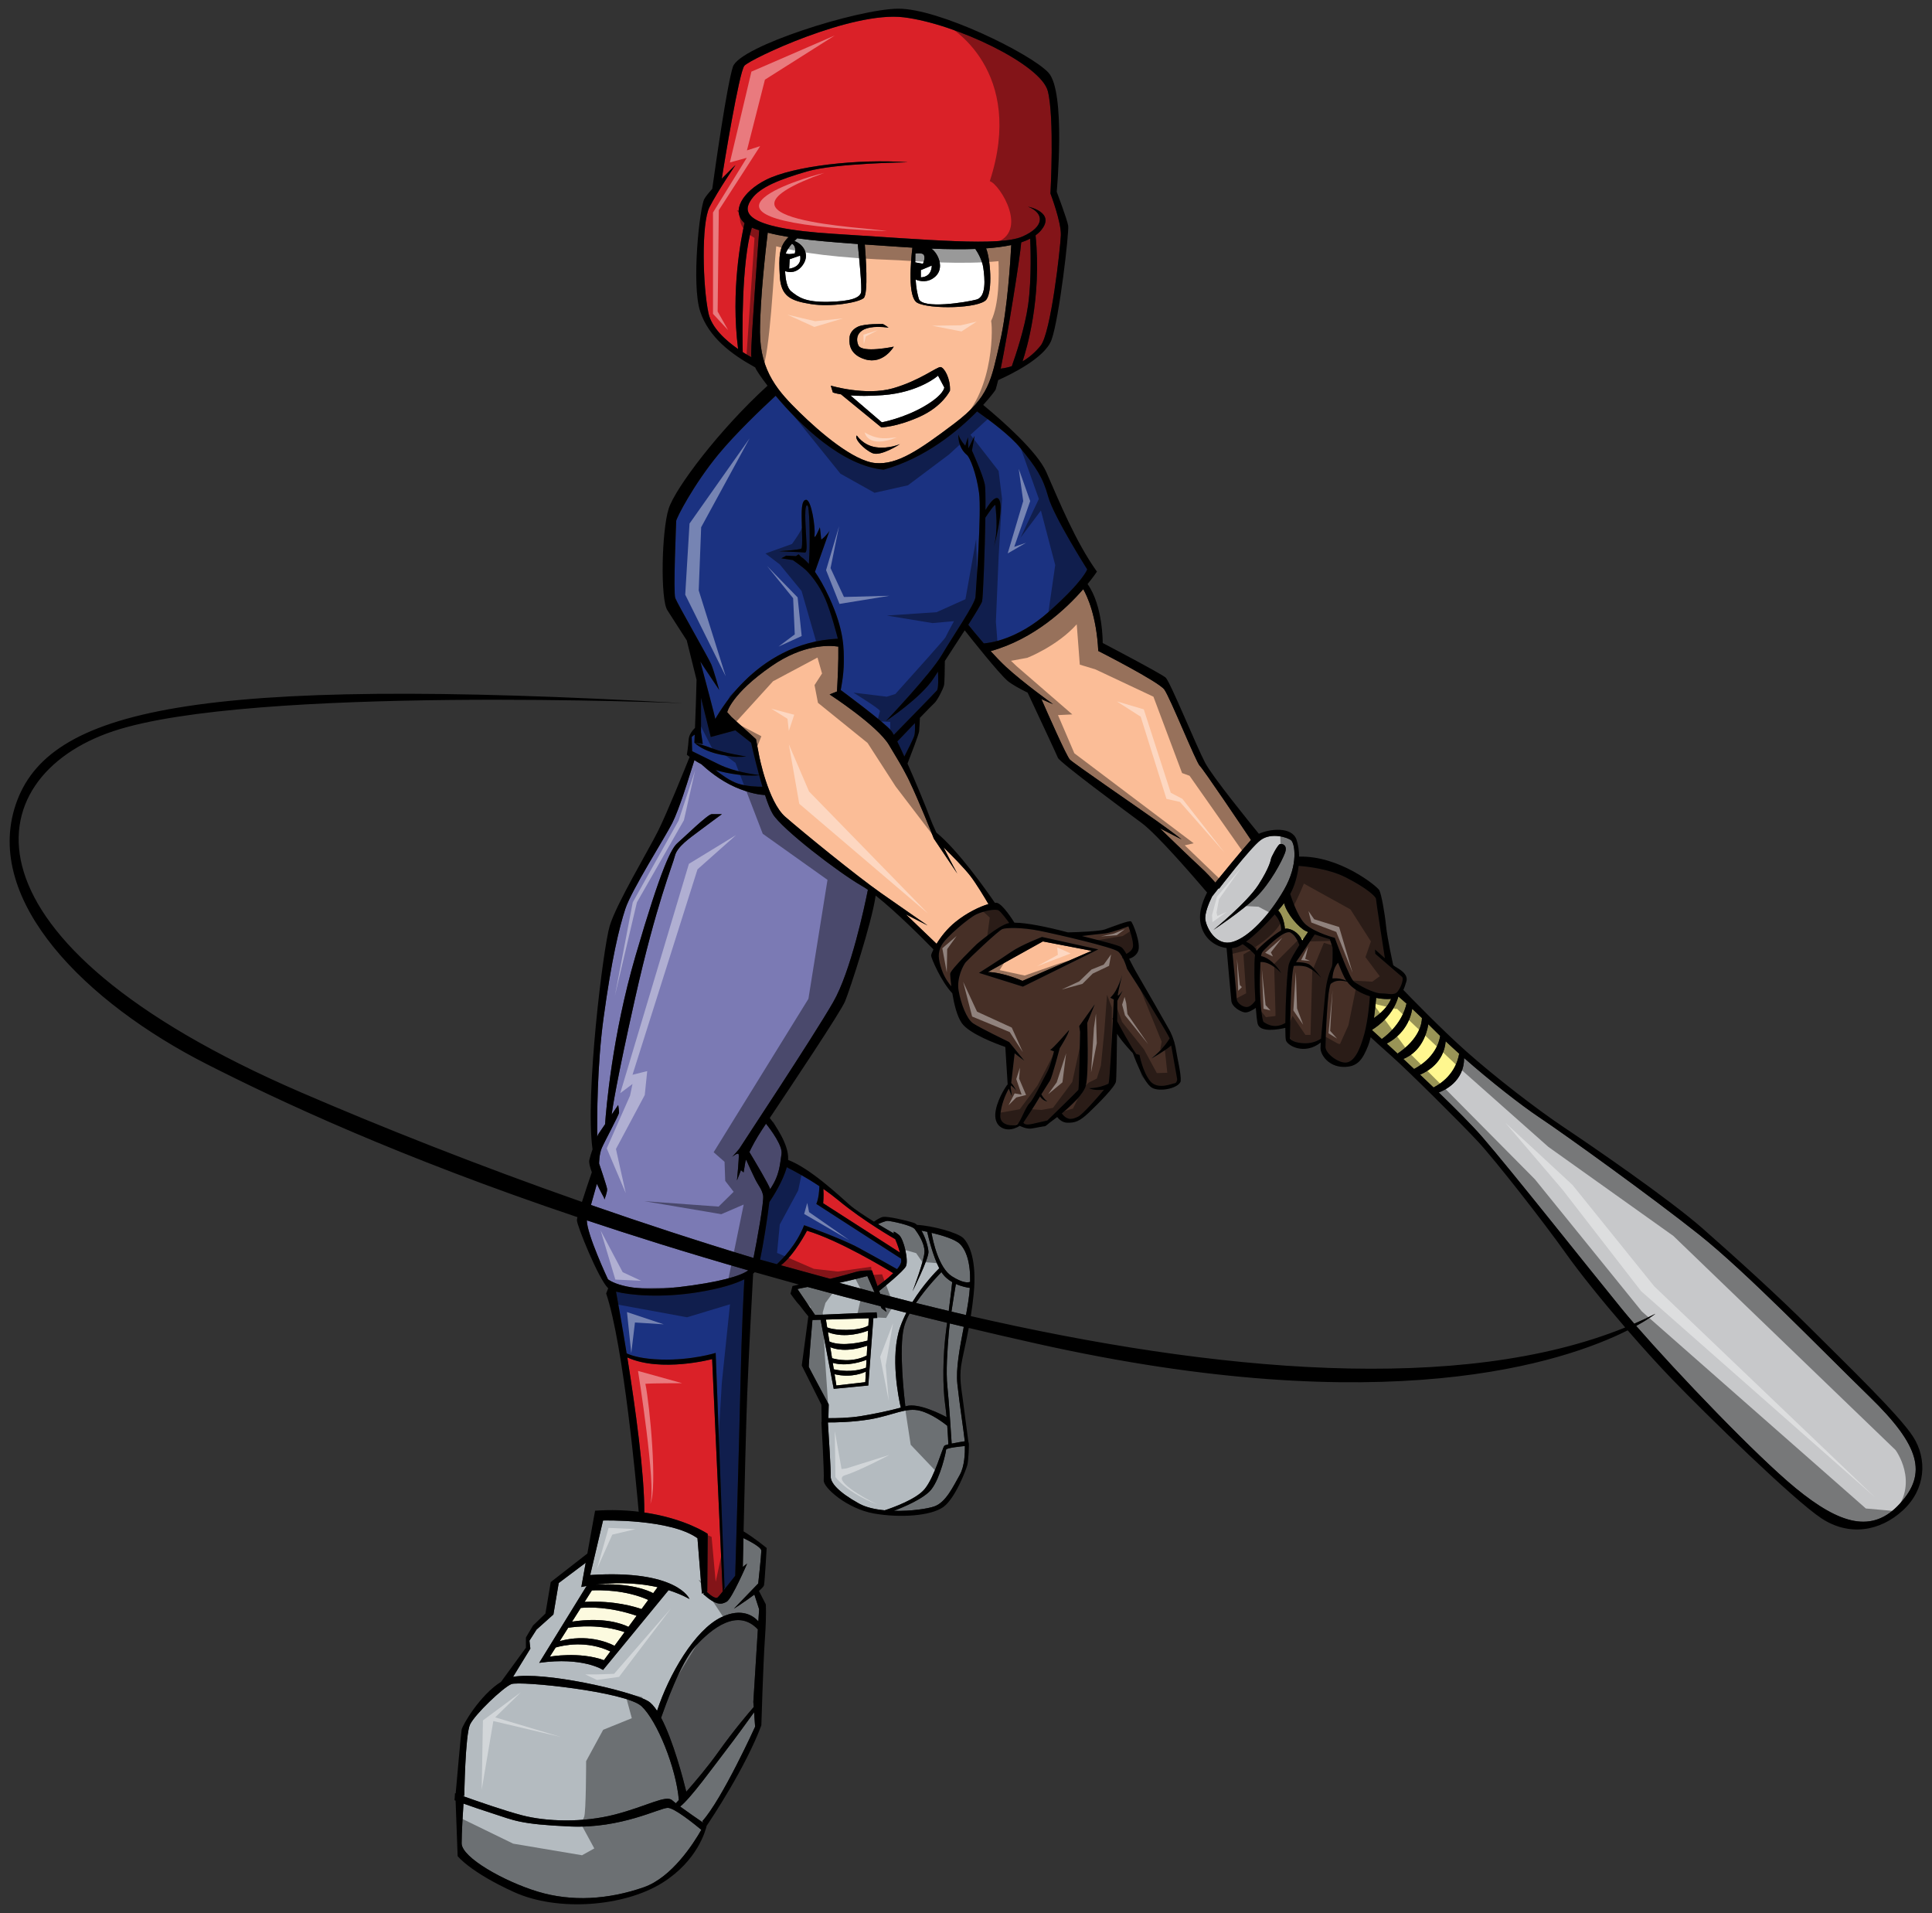 <?xml version="1.0" encoding="utf-8"?>
<!-- Generator: Adobe Illustrator 17.0.0, SVG Export Plug-In . SVG Version: 6.00 Build 0)  -->
<!DOCTYPE svg PUBLIC "-//W3C//DTD SVG 1.1//EN" "http://www.w3.org/Graphics/SVG/1.1/DTD/svg11.dtd">
<svg version="1.1" id="Layer_2" xmlns="http://www.w3.org/2000/svg" xmlns:xlink="http://www.w3.org/1999/xlink" x="0px" y="0px"
	 width="200px" height="198px" viewBox="0 0 200 198" style="enable-background:new 0 0 200 198;" xml:space="preserve">
<rect x="0" y="0" width="200" height="198" fill="#333333" stroke="none"/>
<path id="color10" style="fill:#FFF78F;" d="M135.149,96.348c0.075,0.037,0.165,0.075,0.264,0.114
	c-0.114,0.166-0.343,0.498-0.604,0.896c-0.395-0.903-1.186-1.251-1.689-1.251c-0.029,0-0.06,0.006-0.096,0.015
	c-0.056-0.465-0.227-1.432-0.709-1.887c0.225-0.263,0.431-0.519,0.614-0.759C133.212,94.613,134.485,96.031,135.149,96.348z
	 M144.001,103.381c-0.119,0.016-0.246,0.022-0.385,0.022c-0.357,0-0.752-0.04-1.156-0.122c-0.034,0.397-0.108,1.206-0.225,2.085
	C143.42,104.557,143.85,103.771,144.001,103.381z M147.199,105.368c-0.377-0.366-0.712-0.683-1.005-0.953
	c-0.371,2.284-2.095,3.321-2.64,3.594c0.341,0.314,0.72,0.663,1.123,1.04C146.967,107.503,147.193,105.888,147.199,105.368z
	 M149.088,107.221c-0.098-0.096-0.193-0.189-0.286-0.282c-0.335-0.335-0.646-0.645-0.94-0.93c-0.428,2.506-1.951,3.348-2.588,3.593
	c0.359,0.334,0.732,0.683,1.113,1.042C148.473,109.522,148.971,107.96,149.088,107.221z M145.601,103.873
	c-0.4-0.362-0.678-0.599-0.841-0.734c-0.533,1.912-2.05,3.028-2.711,3.438c-0.004,0.015-0.006,0.03-0.01,0.046
	c0.219,0.197,0.563,0.514,1.006,0.918C144.857,106.213,145.425,104.678,145.601,103.873z M149.656,107.772
	c-0.189,2.214-1.925,3.157-2.65,3.458c0.46,0.435,0.929,0.879,1.395,1.327c2.017-1.053,2.524-2.725,2.653-3.499
	C150.566,108.62,150.099,108.19,149.656,107.772z"/>
<path id="color9" style="fill:#FBBD97;" d="M112.958,98.402l0.119-0.022l-7.232,3.143c0,0-1.928-0.872-3.58-0.918l5.691-3.167
	L112.958,98.402z M124.201,79.264c-0.365-0.321-3.072-7.068-3.67-7.894s-6.838-3.994-6.838-3.994
	c-0.18-3.62-1.142-5.672-1.557-6.397c-1.757,2.02-5.081,5.163-9.586,6.413c0.531,0.587,1.086,1.166,1.596,1.637
	c1.791,1.652,4.865,3.855,4.865,3.855s-0.51-0.211-1.204-0.522c0.603,1.378,2.598,5.908,2.948,6.259
	c0.412,0.413,6.838,4.819,8.903,6.287c2.066,1.468,2.661,1.973,2.661,1.973l-2.249-1.148c0,0,3.261,3.167,4.222,4.039
	c0.575,0.52,1.149,1.153,1.518,1.58c0.658-0.807,2.789-3.41,3.691-4.415C128.746,85.815,124.537,79.557,124.201,79.264z
	 M100.474,90.691c-0.634-0.834-2.064-2.272-2.802-2.997c0.733,1.454,1.426,2.722,1.426,2.722l-2.433-3.626
	c0,0-0.55-1.469-1.743-4.223s-1.697-3.442-2.892-5.461c-1.194-2.019-6.15-5.232-6.15-5.232l0.765-0.305
	c0.056-0.963,0.171-3.143,0.14-4.646c-0.996-0.149-3.647-0.249-6.917,2.014c-4.176,2.892-4.589,4.773-4.589,4.773l0.5,0.56
	l0.005-0.009l2.479,2.248l0.321,1.698c0,0,0.917,4.774,2.708,6.334c1.79,1.561,7.297,6.058,9.913,7.894
	c2.616,1.836,4.819,3.35,4.819,3.35l-2.249-1.147l3.179,3.047c0.424-0.695,1.082-1.559,1.961-2.266
	c1.171-0.945,2.504-1.587,3.409-1.848C101.868,92.796,101.064,91.469,100.474,90.691z M82.769,42.678
	c-2.101-2.063-4.094-4.173-4.094-8.3c0-3.456,0.604-8.691,0.801-10.297c0.67,0.174,1.377,0.32,2.164,0.449
	c-1.022,0.967-1.018,2.038-0.917,4.033c0.106,2.158,1.185,2.58,3.232,2.908c2.047,0.328,4.85-0.142,5.442-0.61
	c0.522-0.413,0.208-4.568,0.127-5.556c1.147,0.08,2.406,0.164,3.806,0.257c0.382,0.026,0.754,0.048,1.122,0.07
	c-0.164,1.362-0.517,5.123,0.495,5.698c1.239,0.704,6.467,0.61,7.166-0.328c0.666-0.89,0.407-4.276-0.035-5.296
	c0.994-0.07,1.861-0.184,2.606-0.344c-0.072,1.417-0.382,6.666-1.171,10.049c-0.915,3.938-1.076,5.674-4.74,8.438
	c-3.665,2.766-5.873,4.267-8.137,4.079C88.374,47.742,84.872,44.741,82.769,42.678z M93.171,45.964c0,0-1.132,0.516-2.479,0.328
	c-1.348-0.188-1.994-1.219-1.994-1.219c-0.323,0.328,0.755,1.453,1.616,1.829C91.177,47.276,93.171,45.964,93.171,45.964z
	 M89.56,37.194c1.887,0.563,2.964-1.313,2.964-1.313s-3.286,0.703-3.665-0.142c-0.377-0.843-0.107-2.25,3.125-1.828
	c0,0-0.376-0.281-0.591-0.375c0,0-1.886-0.047-2.586,0.281c-0.702,0.328-0.862,0.891-0.862,1.125
	C87.944,35.177,87.675,36.632,89.56,37.194z M86.002,39.915l0.215,0.704c0,0,0.257,0.103,0.842,0.198l4.17,3.414
	c0,0,1.509,0,3.934-1.079c2.425-1.079,3.179-2.72,3.179-2.72c0.054-1.266-0.592-2.391-0.972-2.438
	c-0.377-0.046-2.155,1.407-4.956,2.204C89.612,40.993,86.002,39.915,86.002,39.915z"/>
<path id="color8" style="fill:#462F26;" d="M130.812,105.78c-0.173-0.104-0.448-2.445-0.379-4.785c0.018-0.625,0.031-1.08,0.05-1.42
	c1.042-0.095,2.153,1.146,2.153,1.146c-0.847-1.375-1.733-1.694-2.098-1.768c0.059-0.367,0.162-0.462,0.377-0.676
	c0.412-0.414,2.064-2.066,2.685-1.756c0.45,0.226,0.773,0.924,0.914,1.288c-0.466,0.731-0.953,1.549-1.086,1.983
	c-0.192,0.626-0.353,3.947-0.371,6.086C131.88,106.594,130.975,105.879,130.812,105.78z M135.149,107.981
	c0.773,0,1.349-0.307,1.604-0.476c0.104-1.278,0.323-3.346,0.427-4.583c0.137-1.652,0.549-2.479,0.688-2.857
	c0.102-0.277,0.092-1.406,0.078-1.988c-0.177-0.518-0.284-0.868-0.284-0.868s-0.813-0.235-1.564-0.493
	c-0.315,0.472-1.432,2.142-1.938,2.867c0.291,0,1.076,0.026,1.436,0.276c0.448,0.309,1.17,1.342,1.17,1.342
	s-0.895-0.997-1.651-1.171c-0.446-0.102-0.891-0.083-1.183-0.052c-0.366,1.264-0.368,7.194-0.4,7.418
	C133.496,107.639,134.083,107.981,135.149,107.981z M133.563,92.533c0.319,0.988,0.932,2.612,1.653,3.195
	c1.067,0.861,2.961,1.342,2.961,1.342s0.387,1.072,0.831,2.179c0.09-0.058,0.069-0.021,0.016,0.038
	c0.433,1.07,0.915,2.159,1.15,2.328c0.483,0.344,1.996,1.204,2.822,1.204s1.343,0.276,1.722-0.239
	c0.379-0.516,0.618-1.309,0.412-1.479c-0.206-0.173-2.755-2.377-2.755-2.377l-0.033-0.446c0,0,0.504,0.452,1.023,0.903
	c-0.098-0.627-0.921-5.908-0.921-6.134c0-0.242-0.963-1.136-3.131-2.238c-1.768-0.897-4.081-1.132-4.879-1.188
	c-0.115,1.04-0.42,2.082-0.87,2.908C133.565,92.529,133.563,92.531,133.563,92.533z M139.38,101.507
	c-0.075-0.108-0.145-0.223-0.204-0.339c-0.227-0.454-0.452-0.993-0.661-1.522c-0.576,0.622-0.579,1.625-0.579,1.625
	C138.547,101.205,139.074,101.375,139.38,101.507z M128.633,97.72c-0.277,0.18-0.521,0.303-0.712,0.35
	c-0.127,0.03-0.256,0.049-0.387,0.06c0.104,1.066,0.49,5.008,0.49,5.274c0,0.312,0.481,0.793,0.996,0.826
	c0.401,0.027,0.782-0.445,0.931-0.656c-0.103-1.77-0.139-3.938-0.031-4.741C129.775,98.623,129.115,98.018,128.633,97.72z
	 M132.613,96.31c0.075-0.766-0.444-1.432-0.652-1.664c-0.939,1.056-2.072,2.159-2.97,2.823c0.324,0.148,0.925,0.477,1.09,0.943
	C130.487,97.897,131.816,96.77,132.613,96.31z M139.348,109.979c0.792-0.067,1.412-1.169,1.895-2.992
	c0.377-1.434,0.523-3.183,0.567-3.869c-0.923-0.288-1.819-0.789-2.366-1.52c-1.004-0.227-1.356-0.002-1.678,0.225
	c-0.346,0.24-0.552,5.852-0.552,6.54S138.557,110.048,139.348,109.979z M103.365,94.227c-0.32-0.185-1.513,0.045-2.294,0.412
	c-0.78,0.367-3.122,2.34-3.58,3.167c-0.458,0.826-0.367,1.467,0,2.568c0.28,0.837,0.769,1.462,0.989,1.715
	c-0.084-0.65-0.117-1.156-0.117-1.3c0-0.413,2.754-3.074,2.754-3.074s2.247-1.928,3.259-2.157c0.031-0.009,0.067-0.014,0.103-0.02
	C104.258,95.228,103.629,94.375,103.365,94.227z M107.59,96.336c1.834,0.368,7.617,1.699,8.166,2.159
	c0.552,0.459,0.919,1.79,0.919,1.79s1.788,2.755,2.386,3.764c0.51,0.864,1.69,2.729,2.023,3.428
	c-0.151,0.258-0.722,1.151-1.883,2.08c0,0,1.328-0.729,2.043-1.343c0.173,1.054,0.617,3.39,0.617,3.5
	c0,0.137-0.089,0.413-0.274,0.413c-0.182,0-1.742,0.733-2.523-0.23c-0.78-0.964-1.101-2.708-1.101-2.708l-0.338-0.089
	c-0.566-0.771-1.772-3.012-1.973-3.389c0.01-1.216,0.016-2.122,0.016-2.122l0.55-1.055c0,0-0.55,0.778-0.504,0.412
	c0.045-0.366,0.458-2.064,0.458-2.064s-0.413,1.652-1.237,2.386l0.366,0.185c0,0-0.037,0.82-0.091,1.955l-0.048-0.026l0.04,0.191
	c-0.123,2.501-0.329,6.354-0.452,6.6c-1.056,0.506-2.02,0.458-2.02,0.458c0.502,0.237,1.156,0.207,1.56,0.156
	c-0.768,0.936-2.243,2.573-2.662,2.782c-0.502,0.249-1.116,0.501-1.709-0.325c0.955-0.788,2.269-2.01,2.49-2.888
	c0.321-1.286,0.138-6.472,0.138-6.472l0.781-1.928l-1.606,2.249l0.091,0.597c0,0-0.091,5.876-0.184,6.013
	c-0.091,0.138-3.212,3.167-3.212,3.167s-1.01,0.229-1.423,0.32c-0.366,0.082-0.878,0.198-1.053-0.099
	c0.31-0.469,1.273-1.941,1.466-2.288c0.056-0.1,0.146-0.251,0.256-0.428c0.325,0.484,0.754,0.521,0.754,0.521
	c-0.284-0.2-0.498-0.522-0.619-0.739c0.329-0.528,0.742-1.176,0.895-1.419c0.229-0.366,1.009-3.351,1.009-3.351
	s0.964-1.515,0.964-1.882c0,0-1.742,2.02-1.927,2.02c-0.183,0,0.366,0.184,0.366,0.184s-0.321,1.469-0.733,2.204
	c-0.414,0.733-1.331,2.707-1.791,3.166s-0.964,2.019-1.285,2.202c-0.321,0.185-1.836,0.185-1.744-0.964
	c0.08-1,0.475-2.037,0.878-2.741l0.316,0.769l-0.118-0.905l0.022-0.202c0.179,0.136,0.438,0.356,0.554,0.558
	c0,0-0.217-0.507-0.524-0.813l0.358-3.074l0.212,0.17l0.782,0.597l-0.964-1.193l-0.598-0.735c0,0-3.028-1.467-3.718-1.926
	c-0.689-0.46-1.284-2.066-1.514-3.396c-0.229-1.332,0.504-2.664,0.734-2.939s3.396-3.304,3.81-3.44
	C104.192,96.016,105.753,95.97,107.59,96.336z M107.866,96.979c0,0-2.157,0.827-3.214,1.561c-1.056,0.734-3.306,2.157-3.306,2.157
	l4.544,1.423l7.803-3.855l-0.206-0.046l-0.026-0.006L107.866,96.979z M116.605,98.731c0.252-0.131,0.585-0.363,0.668-0.696
	c0.137-0.55-0.46-2.157-0.46-2.157s-1.835,0.688-2.432,0.734c-0.377,0.029-1.561,0.168-2.382,0.267
	c1.943,0.491,3.754,0.938,4.079,1.156C116.225,98.132,116.409,98.397,116.605,98.731z"/>
<path id="color7" style="fill:#C7C8CA;" d="M130.501,86.951c-1.101,0.828-4.302,5.026-4.302,5.026l-0.055-0.037l-0.671,0.854
	c-0.285,0.579-0.813,1.767-0.686,2.453c0.172,0.929,1.17,2.72,2.821,2.238c1.654-0.482,3.752-2.686,5.302-5.371
	c1.549-2.686,1.103-4.819,0.757-5.129C133.325,86.676,131.603,86.125,130.501,86.951z M133.014,88.294
	c-0.31,0.826-1.513,3.132-2.994,4.579c-1.479,1.446-4.405,3.373-4.405,3.373s3.439-2.789,4.646-4.648
	c1.203-1.859,1.308-2.684,1.308-2.684c0-0.137,0.69-1.479,0.93-1.549C132.739,87.296,133.325,87.468,133.014,88.294z
	 M196.671,155.632c-2.845,3.121-6.194,2.157-10.785-1.605c-4.05-3.321-12.241-11.893-16.51-16.795
	c1.36-0.744,1.993-1.254,1.993-1.254c-0.712,0.361-1.443,0.703-2.191,1.026c-0.488-0.564-0.921-1.075-1.283-1.52
	c-3.487-4.268-11.428-14.318-14.455-17.807c-1.036-1.192-2.726-2.888-4.5-4.604c0.618-0.229,2.621-1.155,2.626-3.563
	c2.728,2.401,5.884,4.875,7.794,6.147c2.615,1.743,11.61,8.216,16.52,12.116c4.91,3.902,12.439,11.703,17.67,16.799
	C198.781,149.666,199.516,152.512,196.671,155.632z"/>
<path id="color6" style="fill:#DA2128;" d="M78.596,23.832c-0.141,1.872-0.836,11.162-0.836,12.847c0,0.092,0.011,0.194,0.031,0.3
	c-0.242-0.133-0.554-0.313-0.903-0.534c-0.04-1.667-0.153-9.255,0.946-12.889c0.143,0.064,0.296,0.125,0.464,0.181
	C78.397,23.769,78.498,23.801,78.596,23.832z M108.743,20.031c0,0,0.43-7.83-0.271-10.598c-0.698-2.767-9.537-6.987-14.925-7.644
	c-5.388-0.656-15.895,4.315-16.488,5.019c-0.548,0.65-2.11,10.255-2.342,11.684c0.745-0.763,1.426-1.416,1.426-1.416
	s-1.832,2.673-2.694,4.362c-0.863,1.688-0.7,8.206-0.107,10.973c0.328,1.53,1.808,2.844,3.066,3.713
	c-0.774-6.08,0.33-11.573,0.667-13.038c-1.432-1.24-0.177-3.254,2.193-4.462c2.857-1.454,9.646-2.205,14.71-1.829
	c0,0-7.49,0.093-10.398,0.938c-2.91,0.845-4.904,1.642-5.766,2.86c-0.862,1.22-1.293,3.001,8.568,3.612
	c9.859,0.609,17.081,1.313,19.451,0.281s2.263-2.437,0.593-3.095c0,0,2.908,0.563,1.349,2.439c-0.16,0.192-0.352,0.367-0.572,0.53
	c0.665,6.578-0.972,11.927-1.35,13.043c0.715-0.414,1.338-0.969,1.867-1.616c1.076-1.313,2.047-10.082,2.1-11.442
	C109.873,22.985,108.743,20.031,108.743,20.031z M106.644,24.701c-0.273,0.143-0.584,0.272-0.927,0.386
	c-0.121,1.549-1.382,9.444-2.124,13.066c0.402-0.045,0.788-0.132,1.151-0.253c0.373-1.051,1.335-3.891,1.68-6.286
	C106.82,28.85,106.672,25.255,106.644,24.701z M64.939,140.499c0.833,5.211,1.78,12.043,1.76,16.049
	c4.235,0.615,6.561,2.207,6.561,2.207s-0.045,5.828-0.045,5.966l-0.064,0.025c0.267,0.257,0.913,0.823,1.165,0.571
	c0.08-0.079,0.265-0.302,0.499-0.591l-1.095-24.055C73.718,140.672,68.433,142.082,64.939,140.499z M80.837,130.961l5.098,1.4
	c0.94-0.221,2.179-0.562,2.607-0.697c0.654-0.207,1.722-0.173,1.722-0.173l0.572,1.623c0.257-0.183,1.024-0.741,1.634-1.338
	c-0.856-0.526-5.64-3.412-8.929-4.392C83.54,127.385,82.244,129.892,80.837,130.961z M86.786,124.23
	c-0.509-0.422-1.035-0.815-1.551-1.174c0.056,0.71-0.02,1.483-0.02,1.483l7.942,5.099c-0.183-0.71-0.484-1.38-0.484-1.38
	S89.402,126.398,86.786,124.23z"/>
<path id="color5" style="fill:#B4BBC0;" d="M85.789,145.363c0,0-2.031-3.787-2.065-3.888c-0.035-0.103,0.378-4.853,0.378-4.853
	c0.05,0,0.371-0.01,0.846-0.023l1.357,7.148l3.58-0.344l0.526-6.975c0.253-0.01,0.403-0.014,0.403-0.014l-0.069-0.585l-6.368,0.275
	l-1.823-2.686c0,0,0.461-0.113,1.048-0.215c2.447,0.666,4.968,1.333,7.565,1.998l0.095,0.213l0.516,0.379l-0.168-0.48
	c0.733,0.188,1.472,0.373,2.216,0.561c-0.239,0.471-0.457,0.961-0.636,1.469c-1.07,3.026-0.158,7.405,0.059,8.35
	c-1.272,0.344-2.683,0.636-4.121,0.874c-1.242,0.208-2.717,0.221-3.373,0.214v-0.006C85.754,146.465,85.789,145.363,85.789,145.363z
	 M97.457,131.665c0,0-1.482,1.483-2.638,3.196c1.131,0.284,2.261,0.559,3.394,0.827c0.193-1.482,0.312-2.56,0.359-2.99
	C98.151,132.458,97.747,132.125,97.457,131.665z M89.782,132.077c0,0-1.543,0.411-2.901,0.698c1.213,0.333,2.429,0.661,3.646,0.984
	L89.782,132.077z M97.767,149.633c0.049-0.04,0.202-0.089,0.407-0.14c-0.013-0.301-0.05-1.059-0.113-1.921
	c-0.379-0.306-1.604-1.239-2.806-1.554c-1.446-0.378-2.754,0.446-5.06,0.861c-1.887,0.337-3.842,0.352-4.491,0.347
	c0.072,1.083,0.321,5.012,0.292,5.573c-0.035,0.654,0.757,1.618,2.926,2.821c0.706,0.392,1.66,0.605,2.666,0.699
	c0.835-0.274,3.238-1.134,4.115-2.179C96.769,152.869,97.561,149.805,97.767,149.633z M98.559,132.112
	c1.094,0.683,1.629,0.659,1.867,0.562c0.044-2.007-0.412-3.299-1.075-3.936c-0.51-0.488-1.884-0.893-2.922-1.141
	C96.574,128.43,97.158,131.236,98.559,132.112z M92.501,127.499c0,0,0.034-0.104,0.55,0.311c0.516,0.412,1.032,2.685,0.723,3.27
	c-0.274,0.518-2.301,2.167-2.763,2.54l0.104,0.294c1.11,0.291,2.222,0.576,3.335,0.856c1.128-1.824,2.438-3.164,2.782-3.502
	c-0.659-1.277-1.109-3.156-1.246-3.773c-0.243-0.054-0.45-0.095-0.596-0.123c0.42,0.723,0.703,1.724,0.725,2.192
	c0.035,0.722-1.652,4.098-1.652,4.098s1.24-3.236,1.24-4.131s-0.689-1.893-0.998-2.307c-0.31-0.413-2.513-0.861-2.823-0.861
	c-0.208,0-0.695,0.201-0.993,0.335c0.701,0.425,1.327,0.788,1.652,0.977L92.501,127.499z M97.94,150.045
	c0,0.206-0.585,2.892-1.515,4.095c-0.746,0.968-2.978,1.891-3.9,2.234c1.799,0.047,3.573-0.221,4.245-0.477
	c1.17-0.447,1.893-2.032,2.582-3.238c0.509-0.89,0.546-2.316,0.532-2.99C99.693,149.686,97.94,149.85,97.94,150.045z
	 M98.495,135.756c0.502,0.119,1.003,0.236,1.505,0.354c0.088-0.481,0.173-0.966,0.246-1.45c0.073-0.483,0.121-0.932,0.15-1.357
	c-0.248-0.032-0.828-0.135-1.441-0.408C98.864,133.426,98.667,134.596,98.495,135.756z M98.326,136.98
	c-0.047,0.38-0.087,0.729-0.11,1.018c-0.139,1.687-0.31,3.957-0.139,5.542c0.155,1.433,0.396,5.18,0.441,5.876
	c0.486-0.101,1.076-0.196,1.357-0.24c-0.116-1.093-0.55-3.885-0.766-5.911c-0.172-1.63,0.239-3.719,0.662-5.938
	C99.287,137.212,98.805,137.095,98.326,136.98z M59.032,189.044c-5.278-0.23-5.829-0.644-7.986-1.332
	c-1.213-0.387-2.325-0.774-3.065-1.038c-0.065,0.96-0.193,3.013-0.193,4.113c0,1.47,4.406,3.947,7.894,5.004
	c3.488,1.055,7.297,0.824,10.969-0.46c2.896-1.013,5.135-4.511,5.951-5.942c-0.714-0.593-2.793-2.272-3.473-2.272
	C68.304,187.116,64.31,189.273,59.032,189.044z M78.063,177.222c-0.544,0.758-1.895,2.626-2.968,4.02
	c-1.304,1.694-3.554,4.829-4.685,5.741c0.786,0.577,1.86,1.313,2.407,1.686l-0.108-0.177c2.065-2.293,5.461-9.774,5.461-9.774
	L78.063,177.222z M78.812,160.496c0.001-0.377-1.372-1.067-1.853-1.298c-0.03,1.36-0.053,2.429-0.064,2.983l0.45-0.354
	c0,0-1.561,3.625-2.112,3.947c-0.552,0.321-1.101,0.412-2.433-0.781l0.087-0.141l-0.225,0.095l-0.459-5.735
	c-2.799-2.02-9.775-1.837-9.775-1.837l-1.331,5.645c9.04-0.597,10.281,2.478,10.281,2.478c-0.706-0.382-1.435-0.681-2.167-0.912
	l-6.783,8.257c0,0-2.065-1.378-6.609-0.736l4.906-7.955c-0.349,0.063-0.546,0.107-0.546,0.107l0.452-2.509l-2.792,2.096l-0.55,3.259
	l-1.744,1.56l-0.735,1.148l0.092,0.824l-1.792,2.922c3.115-0.585,11.976,1.377,13.954,2.494c0.324,0.184,0.644,0.542,0.955,1.018
	c1.214-3.705,3.875-8.363,6.663-9.691c2.125-1.012,3.332-0.115,3.823,0.433l0.079-1.258l-0.491-1.512
	c-0.914,0.694-2.126,1.466-2.126,1.466l2.524-2.616C78.491,163.893,78.812,160.954,78.812,160.496z M63.669,187.804
	c3.351-0.872,5.277-2.064,5.92-1.469c0.086,0.081,0.216,0.188,0.372,0.308c0.077-0.082,0.183-0.195,0.314-0.34
	c-0.286-3.35-2.252-8.186-3.853-9.697c-1.606-1.514-12.621-2.661-13.493-2.295c-0.873,0.367-3.763,3.121-4.269,4.177
	c-0.505,1.055-0.596,7.39-0.596,7.39l-0.178,0.01c1.4,0.5,4.35,1.533,6.19,2.009C56.555,188.538,60.318,188.677,63.669,187.804z"/>
<path id="color4" style="fill:#808285;" d="M97.836,145.331c0.059,0.41,0.109,0.876,0.152,1.347c-0.394-0.214-2.882-1.52-4.18-1.141
	c-0.028,0.008-0.059,0.016-0.087,0.023c-0.111-0.922-0.683-5.932-0.153-8.146c0.111-0.464,0.32-0.96,0.586-1.456
	c1.279,0.318,2.578,0.638,3.894,0.955c-0.024,0.174-0.049,0.352-0.074,0.533C97.561,140.373,97.595,143.644,97.836,145.331z
	 M71.976,170.411c-1.555,1.718-3.146,6.279-3.537,7.38c1.257,2.384,2.288,6.351,2.607,7.655c0.932-1.053,2.233-2.591,3.316-4.113
	c1.61-2.262,3.188-4.106,3.663-4.652l-0.039-0.533l0.466-7.497C76.365,166.404,73.671,168.537,71.976,170.411z"/>
<path id="color3" style="fill:#FCFADF;" d="M89.701,140.741l-0.043,0.814c-1.425,0.55-2.873,0.281-3.343,0.166l-0.105-0.663
	C87.716,141.489,89.377,140.873,89.701,140.741z M86.396,142.233l0.186,1.168l2.994-0.343l0.059-1.098
	C89.521,142.021,88.227,142.666,86.396,142.233z M85.952,139.434l0.181,1.143c0.47,0.135,2.068,0.498,3.592-0.277l0.056-1.02
	C87.632,140.021,86.355,139.613,85.952,139.434z M85.707,137.888l0.153,0.965c1.373,0.591,3.624-0.006,3.949-0.097l0.057-1.036
	C89.464,137.879,87.523,138.578,85.707,137.888z M85.5,136.581l0.129,0.815c0.231,0.091,0.842,0.264,2.087,0.245
	c1.346-0.018,1.98-0.316,2.177-0.435l0.042-0.765C88.808,136.478,86.838,136.541,85.5,136.581z M61.661,164.017
	c3.668-0.229,5.548,0.66,5.958,0.882l0.455-0.618C65.563,163.709,63.146,163.836,61.661,164.017z M60.121,166.426l-0.9,1.418
	c3.286-0.498,5.183,0.216,5.836,0.539l0.843-1.146C63.081,166.269,60.896,166.352,60.121,166.426z M58.818,168.479l-0.876,1.38
	c2.812-0.764,4.937,0.107,5.674,0.486l1.041-1.417C62.148,168.074,59.648,168.35,58.818,168.479z M57.522,170.52l-0.601,0.946
	c0,0,3.075-0.55,5.599,0.368l0.665-0.906C60.699,169.748,58.269,170.301,57.522,170.52z M61.273,164.61l-0.757,1.192
	c3.085-0.173,5.314,0.535,5.894,0.742l0.696-0.948C64.742,164.539,62.104,164.569,61.273,164.61z"/>
<path id="color2" style="fill:#7B7AB4;" d="M89.844,92.094c-0.337,1.692-1.758,8.438-3.596,11.632
	c-2.111,3.671-9.545,14.87-9.638,15.053c-0.091,0.184-0.825,0.964-0.825,0.964s0.643-0.55,0.688-0.229
	c0.045,0.32-0.184,2.661-0.184,2.661l0.413-1.055l0.275,0.229l0.183-1.101c0,0,0.025-0.078,0.078-0.22
	c0.238,0.534,0.675,1.494,0.932,2.008c0.366,0.736,0.688,1.012,0.825,1.7c0.112,0.557-0.62,4.608-0.997,6.467
	c-5.762-1.743-11.404-3.594-16.826-5.482c0.223-0.784,0.467-1.656,0.615-2.187c0.373,0.781,0.735,1.429,0.735,1.429l0.046,0.184
	c0,0,0.32-0.779,0.275-1.101c-0.045-0.32-0.825-2.616-0.825-2.616s0-0.962,0.275-1.604c0.275-0.644,1.79-3.442,1.79-3.672
	c0-0.23-0.091-0.782-0.091-0.782l-0.675,0.991c0.071-0.559,0.483-3.378,2.418-12.004c2.203-9.822,3.901-13.815,4.131-14.778
	c0.229-0.964,1.606-1.882,2.386-2.479c0.781-0.596,2.479-1.835,2.479-1.835s-0.644,0-1.056,0c-0.413,0-2.891,2.433-3.533,2.983
	c-0.642,0.55-1.652,2.431-4.36,11.701c-2.406,8.239-3.036,15.824-3.146,17.411l-0.709,1.037c0,0-0.04,0.1-0.104,0.259
	c-0.022-1.912-0.014-7.382,0.654-12.281c0.826-6.059,1.607-9.318,2.25-11.291c0.642-1.973,4.13-7.435,4.865-8.903
	c0.733-1.468,1.697-4.635,1.697-4.635l0.595-1.87c0.212,0.137,0.455,0.284,0.721,0.421c0.58,0.537,1.926,1.682,3.502,2.368
	c1.546,0.673,2.622,0.803,3.089,0.824c0.273,0.836,0.553,1.559,0.811,1.976c0.963,1.56,6.747,6.012,9.225,7.435
	C89.421,91.809,89.627,91.942,89.844,92.094z M78.905,116.898c-0.632,0.96-1.056,1.761-1.328,2.34
	c0.608,1.012,2.013,3.367,2.149,3.838c1.001-1.458,1.011-2.608,1.175-3.632c0.138-0.845-1.09-2.493-1.604-3.138
	C79.139,116.545,79.006,116.743,78.905,116.898z M62.935,132.41c0,0,1.744,1.468,7.205,0.825c4.373-0.514,6.538-1.176,7.322-1.749
	c-6.621-1.902-12.127-3.646-16.712-5.176C60.744,127.744,62.935,132.41,62.935,132.41z"/>
<path id="color1" style="fill:#1B3281;" d="M76.427,80.182c1.153,0.149,1.915,0.086,2.162,0.058c0.107,0.395,0.22,0.797,0.338,1.19
	c-0.55,0.003-1.655-0.034-2.546-0.33c-0.839-0.28-1.783-0.98-2.306-1.403C74.766,79.911,75.522,80.065,76.427,80.182z
	 M71.915,76.039c-0.02,0.512-0.033,0.837-0.033,0.837l0.872,0.138l-0.184-1.24v-3.552l1.01,4.058l2.543-0.69l1.633,1.287
	c0,0,0.353,1.595,0.826,3.34c-0.459-0.051-2.545-0.32-4.13-1.091c-1.789-0.872-2.799-1.376-2.799-1.376l-0.045-1.469
	C71.608,76.281,71.777,76.112,71.915,76.039z M71.883,76.878c1.286,1.148,3.305,1.33,3.901,1.423
	c0.597,0.091,1.468,0.001,1.468,0.001s-2.294-0.368-3.35-0.781C72.847,77.107,71.883,76.878,71.883,76.878z M92.885,76.748
	c0.218,0.439,0.469,0.972,0.733,1.555c0.303-0.588,0.925-1.814,1.029-2.159c0.092-0.31,0.081-0.931,0.064-1.303
	C93.973,75.608,93.236,76.38,92.885,76.748z M108.508,51.404c-0.552-2.019-1.285-3.074-2.894-5.048
	c-1.041-1.28-3.12-2.83-4.468-3.773c-1.986,2.027-5.394,4.853-9.678,6.03c-4.275-0.394-8.658-4.638-11.173-7.65
	c-1.5,1.387-4.166,3.934-5.935,6.08c-2.57,3.123-4.36,6.61-4.36,6.886c0,0.275-0.321,7.389-0.091,7.985
	c0.229,0.598,3.442,6.198,3.717,6.841c0.275,0.643,0.826,2.661,0.826,2.661L72.8,68.939c0,0-0.113-0.177-0.301-0.469
	c0.42,1.574,1.542,5.781,1.542,5.931c0,0.182,3.874-7.878,12.692-8.296c-0.118-0.462-0.733-2.82-1.311-4.141
	c-0.642-1.469-1.514-2.478-1.927-2.891c-0.414-0.414-1.422-1.102-1.422-1.102l-1.193-0.184l0.504-0.275l1.011,0.045l0.275-0.184
	l0.275,0.276c0,0,0.299,0.161,0.79,0.72c0.023-0.371,0.082-1.381,0.082-2.51c0-1.422-0.046-3.809-0.321-3.533
	c-0.275,0.275-0.046,2.845-0.046,3.167s0.184,1.744-0.138,1.698c-0.321-0.046-2.662-0.137-2.662-0.137s2.111-0.137,2.295-0.275
	c0.183-0.137,0.046-2.202,0.046-2.891S82.9,51.73,83.45,51.73c0.551,0,0.963,2.845,0.872,3.626c-0.092,0.78,0.551-0.781,0.551-0.781
	s0.137,1.102,0.137,1.239c0,0.136,0.758-0.621,0.867-0.906c-0.11,0.301-1.274,3.599-1.512,4.273
	c0.429,0.619,0.932,1.473,1.471,2.644c1.606,3.488,1.516,5.415,1.516,6.746s-0.321,2.845-0.321,2.845s4.544,3.351,5.232,4.223
	c0.07,0.088,0.161,0.232,0.265,0.42c0.814-0.832,4.259-4.354,4.463-4.597c0.173-0.208,0.137-1.386,0.108-1.949
	c-0.16,0.246-0.305,0.469-0.431,0.664c-1.331,2.065-4.956,4.451-4.956,4.451s4.589-4.819,5.783-6.837
	c1.193-2.02,3.442-5.278,3.487-6.012c0.047-0.734,0.644-8.766,0.367-10.785c-0.275-2.02-0.946-3.649-1.25-3.9
	c-1-0.829-0.885-2.116-0.885-2.116c0.184,0.596,0.712,1.15,0.712,1.15l0.275-0.872l0.046,1.147l0.643-1.286l-0.275,1.515
	c0,0,1.103,2.433,1.331,3.488c0.064,0.294,0.081,1.324,0.07,2.666c1.268-2.105,1.764-1.322,1.49,0.775
	c-0.189,1.44-0.482,2.56-0.651,3.125c0.554-1.954,0.192-4.022,0.192-4.365c0-0.297-0.755,0.823-1.041,1.258
	c-0.05,3.47-0.244,8.288-0.337,8.655c-0.054,0.22-0.651,1.202-1.432,2.432c0.306,0.381,0.903,1.116,1.604,1.924
	c0.516-0.032,3.425-0.341,6.713-3.255c3.625-3.213,3.992-4.406,3.992-4.406S109.057,53.424,108.508,51.404z M84.504,124.61
	c0.248-0.562,0.305-1.405,0.318-1.837c-1.453-0.972-2.776-1.662-3.376-1.96c-0.382,1.415-1.411,3.024-1.802,3.605
	c-0.197,1.679-0.648,4.492-0.959,5.951l1.736,0.477c0.524-0.482,2.034-1.99,2.821-4.035c0,0,3.81,1.353,5.646,2.342
	c1.551,0.834,3.431,1.896,3.976,2.206c0.256-0.305,0.43-0.596,0.43-0.829c0-0.081-0.005-0.166-0.015-0.254L84.504,124.61z
	 M63.771,133.689c0.156,0.84,0.602,3.296,1.1,6.389c0.543,0.249,1.622,0.583,3.569,0.64c3.167,0.093,5.646-0.688,5.646-0.688
	l0.917,24.277l-0.105,0.315c0.373-0.461,0.843-1.059,1.211-1.528c0.039-1.301,0.417-13.899,0.547-19.99
	c0.12-5.582,0.344-9.708,0.4-10.695c-0.929,0.467-2.413,0.949-4.76,1.333C68.52,134.357,65.264,134.068,63.771,133.689z"/>
<path id="fill" style="fill:#FFFFFF;" d="M81.748,26.831l1.078-0.375c0,0,0.323,1.125-1.132,1.359L81.748,26.831z M95.649,26.409
	c-0.122-0.248-0.641-0.202-0.89-0.164c-0.006,0.327-0.01,0.629-0.012,0.91L95.54,27.3C95.542,27.3,95.81,26.738,95.649,26.409z
	 M95.326,28.707c1.186-0.046,1.13-1.22,1.13-1.22l-1.13,0.469V28.707z M82.285,26.222c0.126-0.626-0.095-0.888-0.3-0.998
	c-0.26,0.302-0.522,0.663-0.646,1.003C81.631,26.38,82.285,26.222,82.285,26.222z M101.793,27.722
	c-0.12-0.827-0.586-1.602-0.826-1.956c-1.319,0.048-2.829,0.035-4.548-0.034c0.74,0.529,1.353,2.024,0.415,2.881
	c-0.771,0.704-1.625,0.497-2.048,0.322c0.054,0.851,0.163,1.414,0.323,1.976c0.323,1.126,4.956,0.374,5.981,0.093
	C102.114,30.724,101.954,28.848,101.793,27.722z M89.129,30.302c0.134-0.428-0.212-3.87-0.335-5.046
	c-2.634-0.19-4.63-0.363-6.274-0.59c-0.076,0.07-0.173,0.167-0.283,0.281c0.892,0.313,1.66,1.385,0.857,2.494
	c-0.622,0.858-1.391,0.769-1.822,0.622c0.042,0.842,0.186,1.735,0.636,2.098c0.754,0.609,1.455,1.124,3.825,1.079
	C88.104,31.192,88.967,30.817,89.129,30.302z M91.393,40.898c-1.454,0.108-2.554,0.091-3.357,0.029l3.25,2.785
	c0,0,2.262-0.423,4.365-1.642c2.102-1.219,2.101-1.969,2.101-1.969l-0.646-1.219C97.104,38.882,95.165,40.617,91.393,40.898z"/>
<path id="outline" d="M125.614,96.246c0,0,3.439-2.789,4.646-4.648c1.203-1.859,1.308-2.684,1.308-2.684
	c0-0.137,0.69-1.479,0.93-1.549c0.242-0.069,0.828,0.104,0.517,0.929c-0.31,0.826-1.513,3.132-2.994,4.579
	C128.54,94.318,125.614,96.246,125.614,96.246z M89.56,37.194c1.887,0.563,2.964-1.313,2.964-1.313s-3.286,0.703-3.665-0.142
	c-0.377-0.843-0.107-2.25,3.125-1.828c0,0-0.376-0.281-0.591-0.375c0,0-1.886-0.047-2.586,0.281
	c-0.702,0.328-0.862,0.891-0.862,1.125C87.944,35.177,87.675,36.632,89.56,37.194z M86.217,40.618l-0.215-0.704
	c0,0,3.61,1.079,6.413,0.281c2.801-0.797,4.579-2.25,4.956-2.204c0.379,0.047,1.025,1.173,0.972,2.438c0,0-0.754,1.641-3.179,2.72
	c-2.425,1.079-3.934,1.079-3.934,1.079l-4.17-3.414C86.474,40.721,86.217,40.618,86.217,40.618z M88.036,40.927l3.25,2.785
	c0,0,2.262-0.423,4.365-1.642c2.102-1.219,2.101-1.969,2.101-1.969l-0.646-1.219c0,0-1.94,1.735-5.711,2.016
	C89.939,41.006,88.839,40.989,88.036,40.927z M90.692,46.292c-1.348-0.188-1.994-1.219-1.994-1.219
	c-0.323,0.328,0.755,1.453,1.616,1.829c0.863,0.375,2.856-0.938,2.856-0.938S92.039,46.48,90.692,46.292z M79.715,39.684
	c-0.087,0.078-0.173,0.16-0.26,0.239c-0.747-0.969-1.209-1.688-1.282-1.9c-2.434-1.34-4.812-3.091-5.693-5.799
	c-0.918-2.813-0.054-10.738,0.43-11.629c0.135-0.247,0.445-0.629,0.823-1.051c0.299-2.158,1.528-10.798,2.14-12.64
	C76.575,4.793,88.752,0.949,92.956,0.9c4.202-0.046,13.74,4.643,15.573,6.613c1.831,1.969,0.863,12.332,0.863,12.332
	s1.078,2.86,1.185,3.517c0.108,0.657-0.916,9.567-1.726,11.817c-0.677,1.891-4.357,3.649-5.52,4.164
	c-0.052,0.209-0.224,0.87-0.262,0.978c-0.027,0.075-0.482,0.705-1.291,1.593c-0.089-0.072-0.178-0.147-0.26-0.214
	c-0.003,0.002-0.003,0.005-0.007,0.008c-0.236,0.213-0.433,0.445-0.604,0.708c0.073,0.051,0.159,0.112,0.238,0.167
	c-1.986,2.027-5.394,4.853-9.678,6.03c-4.275-0.394-8.658-4.638-11.173-7.65c0.04-0.037,0.087-0.082,0.125-0.117
	C80.211,40.442,79.966,40.062,79.715,39.684z M104.745,37.899c0.373-1.051,1.335-3.891,1.68-6.286
	c0.396-2.764,0.247-6.358,0.22-6.912c-0.273,0.143-0.584,0.272-0.927,0.386c-0.121,1.549-1.382,9.444-2.124,13.066
	C103.996,38.107,104.382,38.021,104.745,37.899z M76.406,36.125c-0.774-6.08,0.33-11.573,0.667-13.038
	c-1.432-1.24-0.177-3.254,2.193-4.462c2.857-1.454,9.646-2.205,14.71-1.829c0,0-7.49,0.093-10.398,0.938
	c-2.91,0.845-4.904,1.642-5.766,2.86c-0.862,1.22-1.293,3.001,8.568,3.612c9.859,0.609,17.081,1.313,19.451,0.281
	c2.37-1.032,2.263-2.437,0.593-3.095c0,0,2.908,0.563,1.349,2.439c-0.16,0.192-0.352,0.367-0.572,0.53
	c0.665,6.578-0.972,11.927-1.35,13.043c0.715-0.414,1.338-0.969,1.867-1.616c1.076-1.313,2.047-10.082,2.1-11.442
	c0.054-1.36-1.076-4.314-1.076-4.314s0.43-7.83-0.271-10.598c-0.698-2.767-9.537-6.987-14.925-7.644
	c-5.388-0.656-15.895,4.315-16.488,5.019c-0.548,0.65-2.11,10.255-2.342,11.684c0.745-0.763,1.426-1.416,1.426-1.416
	s-1.832,2.673-2.694,4.362c-0.863,1.688-0.7,8.206-0.107,10.973C73.668,33.941,75.149,35.255,76.406,36.125z M95.649,26.409
	c-0.122-0.248-0.641-0.202-0.89-0.164c-0.006,0.327-0.01,0.629-0.012,0.91L95.54,27.3C95.542,27.3,95.81,26.738,95.649,26.409z
	 M95.326,27.957v0.75c1.186-0.046,1.13-1.22,1.13-1.22L95.326,27.957z M94.786,28.936c0.054,0.851,0.163,1.414,0.323,1.976
	c0.323,1.126,4.956,0.374,5.981,0.093c1.024-0.281,0.863-2.157,0.702-3.282c-0.12-0.827-0.586-1.602-0.826-1.956
	c-1.319,0.048-2.829,0.035-4.548-0.034c0.74,0.529,1.353,2.024,0.415,2.881C96.063,29.318,95.209,29.11,94.786,28.936z
	 M81.985,25.224c-0.26,0.302-0.522,0.663-0.646,1.003c0.293,0.153,0.947-0.005,0.947-0.005
	C82.411,25.596,82.19,25.334,81.985,25.224z M81.748,26.831l-0.054,0.984c1.455-0.234,1.132-1.359,1.132-1.359L81.748,26.831z
	 M81.273,28.063c0.042,0.842,0.186,1.735,0.636,2.098c0.754,0.609,1.455,1.124,3.825,1.079c2.371-0.047,3.234-0.422,3.396-0.938
	c0.134-0.428-0.212-3.87-0.335-5.046c-2.634-0.19-4.63-0.363-6.274-0.59c-0.076,0.07-0.173,0.167-0.283,0.281
	c0.892,0.313,1.66,1.385,0.857,2.494C82.473,28.299,81.704,28.21,81.273,28.063z M78.596,23.832
	c-0.099-0.031-0.199-0.063-0.298-0.095c-0.168-0.056-0.322-0.117-0.464-0.181c-1.099,3.633-0.985,11.222-0.946,12.889
	c0.35,0.222,0.661,0.401,0.903,0.534c-0.02-0.106-0.031-0.208-0.031-0.3C77.76,34.994,78.456,25.704,78.596,23.832z M78.675,34.378
	c0,4.127,1.994,6.237,4.094,8.3c2.103,2.063,5.605,5.064,7.867,5.251c2.263,0.188,4.472-1.313,8.137-4.079
	c3.664-2.764,3.825-4.5,4.74-8.438c0.789-3.383,1.099-8.632,1.171-10.049c-0.745,0.16-1.612,0.273-2.606,0.344
	c0.442,1.02,0.701,4.406,0.035,5.296c-0.699,0.938-5.927,1.032-7.166,0.328c-1.012-0.574-0.659-4.336-0.495-5.698
	c-0.368-0.022-0.74-0.044-1.122-0.07c-1.4-0.093-2.659-0.178-3.806-0.257c0.082,0.987,0.395,5.143-0.127,5.556
	c-0.592,0.468-3.395,0.938-5.442,0.61c-2.047-0.328-3.125-0.75-3.232-2.908c-0.101-1.995-0.105-3.066,0.917-4.033
	c-0.787-0.129-1.494-0.275-2.164-0.449C79.279,25.688,78.675,30.922,78.675,34.378z M196.991,156.321
	c-2.387,2.202-5.6,2.707-8.444,0.825c-2.847-1.882-11.84-10.647-15.513-14.456c-1.402-1.455-2.986-3.205-4.537-4.997
	c-6.557,3.29-24.935,9.482-61.147,1.383c-2.41-0.54-4.764-1.082-7.064-1.63c-0.334,1.779-0.688,3.154-0.797,3.958
	c-0.172,1.273,0.034,2.341,0.172,3.372c0.119,0.891,0.492,3.747,0.594,4.52c0.011,0.006,0.019,0.014,0.024,0.022
	c0.068,0.104-0.033,1.894-0.137,2.306c-0.104,0.414-1.24,3.477-2.514,4.373c-1.273,0.895-4.405,1.135-7.16,0.653
	c-2.753-0.48-5.266-2.684-5.197-3.441c0.069-0.758-0.241-6.024-0.241-6.024l0.03-0.012l-0.03-1.778L83,141.334l0.678-5.088
	c-0.41-0.473-0.952-1.233-1.022-1.281c-0.104-0.067-0.826-1.067-0.826-1.067l0.207-0.791c0,0,0.279-0.065,0.664-0.15
	c-1.552-0.429-3.074-0.855-4.568-1.281c-0.05,0.05-0.106,0.102-0.168,0.152c-0.092,1.672-0.46,8.413-0.62,12.649
	c-0.118,3.124-0.274,9.71-0.37,14.023c1.123,0.677,2.389,1.72,2.389,1.72s-0.184,3.35-0.275,3.855
	c-0.022,0.125-0.229,0.34-0.525,0.592l0.709,1.381c0,0,0.091,0.964-0.091,3.58c-0.183,2.614-0.367,8.947-0.367,8.947
	c-1.602,4.3-5.101,9.567-5.661,10.396c-0.114,0.499-0.953,3.621-4.574,5.896c-3.947,2.479-10.831,3.029-15.375,0.964
	s-5.83-3.718-5.83-3.718l-0.212-5.742c-0.07-0.024-0.109-0.04-0.109-0.04l0.046-0.734c0,0,0.026,0.011,0.072,0.026
	c0.109-1.254,0.536-6.111,0.616-6.589c0.083-0.498,1.93-3.624,4.082-4.963l2.572-3.528v-1.057l0.734-1.238l1.286-1.239l0.55-3.259
	l3.79-2.952l0.8-4.437c1.672-0.114,3.181-0.056,4.516,0.105c-0.203-2.327-1.552-17.187-3.369-22.593l0.212-0.53
	c-1.014-0.966-3.241-6.52-3.241-7.043c0-0.06,0.021-0.171,0.057-0.32c-18.586-6.26-30.864-12.024-38.339-15.821
	C8.842,103.762-1.69,93.23,1.613,83.317c3.304-9.913,18.38-13.424,69.182-10.532c0,0-44.814-1.858-59.063,2.892
	c-14.248,4.75-16.934,21.684,19.413,37.38c8.215,3.547,18.193,7.518,29.099,11.344c0.344-1.083,0.774-2.35,1.022-3.07
	c-0.195-0.525-0.317-0.995-0.26-1.264c0.063-0.299,0.191-0.705,0.332-1.111c-0.782-5.623,1.101-20.859,1.779-23.122
	c0.689-2.294,3.947-7.709,5.003-9.821c0.91-1.818,2.771-6.428,3.271-7.672c-0.181-0.133-0.288-0.223-0.288-0.223
	s0.139-0.826,0.184-1.561c0.034-0.545,0.448-1.015,0.658-1.219c0.058-1.498,0.14-3.724,0.162-4.981l-1.014-4.072
	c-0.803-1.249-1.66-2.582-2.009-3.129c-0.734-1.147-0.597-8.214,0.138-10.51c0.675-2.114,5.249-8.189,10.233-12.724
	c0.247,0.321,0.533,0.674,0.84,1.041c-1.5,1.387-4.166,3.934-5.935,6.08c-2.57,3.123-4.36,6.61-4.36,6.886
	c0,0.275-0.321,7.389-0.091,7.985c0.229,0.598,3.442,6.198,3.717,6.841c0.275,0.643,0.826,2.661,0.826,2.661L72.8,68.939
	c0,0-0.113-0.177-0.301-0.469c0.42,1.574,1.542,5.781,1.542,5.931c0,0.182,3.874-7.878,12.692-8.296
	c-0.118-0.462-0.733-2.82-1.311-4.141c-0.642-1.469-1.514-2.478-1.927-2.891c-0.414-0.414-1.422-1.102-1.422-1.102l-1.193-0.184
	l0.504-0.275l1.011,0.045l0.275-0.184l0.275,0.276c0,0,0.299,0.161,0.79,0.72c0.023-0.371,0.082-1.381,0.082-2.51
	c0-1.422-0.046-3.809-0.321-3.533c-0.275,0.275-0.046,2.845-0.046,3.167s0.184,1.744-0.138,1.698
	c-0.321-0.046-2.662-0.137-2.662-0.137s2.111-0.137,2.295-0.275c0.183-0.137,0.046-2.202,0.046-2.891S82.9,51.73,83.45,51.73
	c0.551,0,0.963,2.845,0.872,3.626c-0.092,0.78,0.551-0.781,0.551-0.781s0.137,1.102,0.137,1.239c0,0.136,0.758-0.621,0.867-0.906
	c-0.11,0.301-1.274,3.599-1.512,4.273c0.429,0.619,0.932,1.473,1.471,2.644c1.606,3.488,1.516,5.415,1.516,6.746
	s-0.321,2.845-0.321,2.845s4.544,3.351,5.232,4.223c0.07,0.088,0.161,0.232,0.265,0.42c0.814-0.832,4.259-4.354,4.463-4.597
	c0.173-0.208,0.137-1.386,0.108-1.949c-0.16,0.246-0.305,0.469-0.431,0.664c-1.331,2.065-4.956,4.451-4.956,4.451
	s4.589-4.819,5.783-6.837c1.193-2.02,3.442-5.278,3.487-6.012c0.047-0.734,0.644-8.766,0.367-10.785
	c-0.275-2.02-0.946-3.649-1.25-3.9c-1-0.829-0.885-2.116-0.885-2.116c0.184,0.596,0.712,1.15,0.712,1.15l0.275-0.872l0.046,1.147
	l0.643-1.286l-0.275,1.515c0,0,1.103,2.433,1.331,3.488c0.064,0.294,0.081,1.324,0.07,2.666c1.268-2.105,1.764-1.322,1.49,0.775
	c-0.189,1.44-0.482,2.56-0.651,3.125c0.554-1.954,0.192-4.022,0.192-4.365c0-0.297-0.755,0.823-1.041,1.258
	c-0.05,3.47-0.244,8.288-0.337,8.655c-0.054,0.22-0.651,1.202-1.432,2.432c0.306,0.381,0.903,1.116,1.604,1.924
	c0.516-0.032,3.425-0.341,6.713-3.255c3.625-3.213,3.992-4.406,3.992-4.406s-3.489-5.507-4.038-7.527
	c-0.552-2.019-1.285-3.074-2.894-5.048c-1.041-1.28-3.12-2.83-4.468-3.773c0.231-0.236,0.44-0.459,0.632-0.669
	c2.032,1.679,5.609,4.834,6.547,6.97c1.331,3.029,3.028,7.206,5.231,10.281c0,0-0.333,0.512-0.97,1.288
	c1.608,2.248,1.567,6.1,1.567,6.1s6.059,3.168,6.517,3.581c0.46,0.413,3.212,7.16,4.084,8.812c0.762,1.444,4.608,6.183,5.565,7.354
	c1.163-0.532,3.44-0.759,3.9,0.619c0.175,0.525,0.26,1.123,0.266,1.746c4.17-0.126,8.103,3.083,8.307,3.487
	c0.206,0.413,0.549,2.271,0.688,3.648c0.129,1.3,0.688,3.826,0.751,4.104c0.072,0.058,0.135,0.102,0.177,0.129
	c0.379,0.242,1.445,0.758,1.172,1.585c-0.094,0.279-0.176,0.573-0.303,0.843c0.706,0.735,3.834,3.97,6.462,6.317
	c2.983,2.661,7.388,6.058,10.143,7.893c2.754,1.837,10.924,7.434,14.41,10.51c3.489,3.075,7.71,6.885,11.153,10.326
	c3.44,3.443,9.132,8.905,10.602,11.198C199.516,150.998,199.379,154.118,196.991,156.321z M149.656,107.772
	c-0.189,2.214-1.925,3.157-2.65,3.458c0.46,0.435,0.929,0.879,1.395,1.327c2.017-1.053,2.524-2.725,2.653-3.499
	C150.566,108.62,150.099,108.19,149.656,107.772z M145.273,109.602c0.359,0.334,0.732,0.683,1.113,1.042
	c2.086-1.122,2.584-2.684,2.701-3.423c-0.098-0.096-0.193-0.189-0.286-0.282c-0.335-0.335-0.646-0.645-0.94-0.93
	C147.434,108.515,145.91,109.356,145.273,109.602z M146.194,104.415c-0.371,2.284-2.095,3.321-2.64,3.594
	c0.341,0.314,0.72,0.663,1.123,1.04c2.289-1.546,2.516-3.161,2.521-3.681C146.822,105.002,146.487,104.686,146.194,104.415z
	 M144.76,103.139c-0.533,1.912-2.05,3.028-2.711,3.438c-0.004,0.015-0.006,0.03-0.01,0.046c0.219,0.197,0.563,0.514,1.006,0.918
	c1.813-1.328,2.38-2.863,2.556-3.668C145.2,103.511,144.923,103.274,144.76,103.139z M144.001,103.381
	c-0.119,0.016-0.246,0.022-0.385,0.022c-0.357,0-0.752-0.04-1.156-0.122c-0.034,0.397-0.108,1.206-0.225,2.085
	C143.42,104.557,143.85,103.771,144.001,103.381z M144.75,103.13c-0.004-0.003-0.008-0.007-0.01-0.009
	c-0.004,0.002-0.008,0.006-0.013,0.009H144.75z M133.565,92.528c0,0.001-0.002,0.003-0.002,0.005
	c0.319,0.988,0.932,2.612,1.653,3.195c1.067,0.861,2.961,1.342,2.961,1.342s0.387,1.072,0.831,2.179
	c0.09-0.058,0.069-0.021,0.016,0.038c0.433,1.07,0.915,2.159,1.15,2.328c0.483,0.344,1.996,1.204,2.822,1.204
	s1.343,0.276,1.722-0.239c0.379-0.516,0.618-1.309,0.412-1.479c-0.206-0.173-2.755-2.377-2.755-2.377l-0.033-0.446
	c0,0,0.504,0.452,1.023,0.903c-0.098-0.627-0.921-5.908-0.921-6.134c0-0.242-0.963-1.136-3.131-2.238
	c-1.768-0.897-4.081-1.132-4.879-1.188C134.32,90.66,134.016,91.702,133.565,92.528z M129.92,98.834
	c-0.145-0.211-0.805-0.816-1.287-1.114c-0.277,0.18-0.521,0.303-0.712,0.35c-0.127,0.03-0.256,0.049-0.387,0.06
	c0.104,1.066,0.49,5.008,0.49,5.274c0,0.312,0.481,0.793,0.996,0.826c0.401,0.027,0.782-0.445,0.931-0.656
	C129.849,101.805,129.812,99.637,129.92,98.834z M130.081,98.412c0.406-0.516,1.735-1.643,2.532-2.103
	c0.075-0.766-0.444-1.432-0.652-1.664c-0.939,1.056-2.072,2.159-2.97,2.823C129.315,97.617,129.916,97.946,130.081,98.412z
	 M133.023,96.123c0.036-0.009,0.066-0.015,0.096-0.015c0.504,0,1.295,0.348,1.689,1.251c0.262-0.398,0.49-0.73,0.604-0.896
	c-0.099-0.039-0.188-0.078-0.264-0.114c-0.664-0.317-1.938-1.735-2.221-2.871c-0.184,0.24-0.39,0.496-0.614,0.759
	C132.796,94.691,132.968,95.657,133.023,96.123z M130.812,105.78c0.162,0.099,1.067,0.813,2.245,0.098
	c0.019-2.139,0.179-5.46,0.371-6.086c0.133-0.434,0.62-1.252,1.086-1.983c-0.141-0.363-0.464-1.062-0.914-1.288
	c-0.62-0.311-2.272,1.342-2.685,1.756c-0.215,0.214-0.318,0.31-0.377,0.676c0.364,0.074,1.251,0.393,2.098,1.768
	c0,0-1.111-1.241-2.153-1.146c-0.019,0.34-0.032,0.795-0.05,1.42C130.364,103.335,130.64,105.677,130.812,105.78z M133.531,107.397
	c-0.035,0.242,0.552,0.585,1.618,0.585c0.773,0,1.349-0.307,1.604-0.476c0.104-1.278,0.323-3.346,0.427-4.583
	c0.137-1.652,0.549-2.479,0.688-2.857c0.102-0.277,0.092-1.406,0.078-1.988c-0.177-0.518-0.284-0.868-0.284-0.868
	s-0.813-0.235-1.564-0.493c-0.315,0.472-1.432,2.142-1.938,2.867c0.291,0,1.076,0.026,1.436,0.276
	c0.448,0.309,1.17,1.342,1.17,1.342s-0.895-0.997-1.651-1.171c-0.446-0.102-0.891-0.083-1.183-0.052
	C133.565,101.242,133.563,107.173,133.531,107.397z M137.935,101.271c0.611-0.065,1.139,0.104,1.444,0.236
	c-0.075-0.108-0.145-0.223-0.204-0.339c-0.227-0.454-0.452-0.993-0.661-1.522C137.938,100.268,137.935,101.271,137.935,101.271z
	 M137.214,108.362c0,0.688,1.343,1.686,2.134,1.616c0.792-0.067,1.412-1.169,1.895-2.992c0.377-1.434,0.523-3.183,0.567-3.869
	c-0.923-0.288-1.819-0.789-2.366-1.52c-1.004-0.227-1.356-0.002-1.678,0.225C137.42,102.063,137.214,107.674,137.214,108.362z
	 M126.199,91.977l-0.055-0.037l-0.671,0.854c-0.285,0.579-0.813,1.767-0.686,2.453c0.172,0.929,1.17,2.72,2.821,2.238
	c1.654-0.482,3.752-2.686,5.302-5.371c1.549-2.686,1.103-4.819,0.757-5.129c-0.343-0.309-2.065-0.86-3.167-0.034
	C129.4,87.778,126.199,91.977,126.199,91.977z M102.551,67.393c0.531,0.587,1.086,1.166,1.596,1.637
	c1.791,1.652,4.865,3.855,4.865,3.855s-0.51-0.211-1.204-0.522c0.603,1.378,2.598,5.908,2.948,6.259
	c0.412,0.413,6.838,4.819,8.903,6.287c2.066,1.468,2.661,1.973,2.661,1.973l-2.249-1.148c0,0,3.261,3.167,4.222,4.039
	c0.575,0.52,1.149,1.153,1.518,1.58c0.658-0.807,2.789-3.41,3.691-4.415c-0.756-1.125-4.965-7.383-5.301-7.675
	c-0.365-0.321-3.072-7.068-3.67-7.894s-6.838-3.994-6.838-3.994c-0.18-3.62-1.142-5.672-1.557-6.397
	C110.38,63,107.056,66.143,102.551,67.393z M92.885,76.748c0.218,0.439,0.469,0.972,0.733,1.555
	c0.303-0.588,0.925-1.814,1.029-2.159c0.092-0.31,0.081-0.931,0.064-1.303C93.973,75.608,93.236,76.38,92.885,76.748z
	 M75.278,73.711l0.5,0.56l0.005-0.009l2.479,2.248l0.321,1.698c0,0,0.917,4.774,2.708,6.334c1.79,1.561,7.297,6.058,9.913,7.894
	c2.616,1.836,4.819,3.35,4.819,3.35l-2.249-1.147l3.179,3.047c0.424-0.695,1.082-1.559,1.961-2.266
	c1.171-0.945,2.504-1.587,3.409-1.848c-0.454-0.774-1.258-2.102-1.849-2.879c-0.634-0.834-2.064-2.272-2.802-2.997
	c0.733,1.454,1.426,2.722,1.426,2.722l-2.433-3.626c0,0-0.55-1.469-1.743-4.223c-1.193-2.754-1.697-3.442-2.892-5.461
	c-1.194-2.019-6.15-5.232-6.15-5.232l0.765-0.305c0.056-0.963,0.171-3.143,0.14-4.646c-0.996-0.149-3.647-0.249-6.917,2.014
	C75.692,71.83,75.278,73.711,75.278,73.711z M107.59,96.336c-1.837-0.366-3.397-0.321-3.81-0.182
	c-0.413,0.137-3.579,3.165-3.81,3.44c-0.231,0.275-0.964,1.607-0.734,2.939c0.229,1.33,0.825,2.937,1.514,3.396
	s3.718,1.926,3.718,1.926l0.598,0.735l0.964,1.193l-0.782-0.597l-0.212-0.17l-0.358,3.074c0.308,0.307,0.524,0.813,0.524,0.813
	c-0.115-0.201-0.375-0.422-0.554-0.558l-0.022,0.202l0.118,0.905l-0.316-0.769c-0.403,0.704-0.798,1.741-0.878,2.741
	c-0.092,1.148,1.423,1.148,1.744,0.964c0.321-0.184,0.825-1.743,1.285-2.202c0.46-0.459,1.377-2.433,1.791-3.166
	c0.412-0.735,0.733-2.204,0.733-2.204s-0.549-0.184-0.366-0.184c0.185,0,1.927-2.02,1.927-2.02c0,0.367-0.964,1.882-0.964,1.882
	s-0.779,2.984-1.009,3.351c-0.152,0.243-0.565,0.891-0.895,1.419c0.121,0.217,0.335,0.539,0.619,0.739c0,0-0.429-0.036-0.754-0.521
	c-0.109,0.177-0.2,0.327-0.256,0.428c-0.192,0.347-1.156,1.819-1.466,2.288c0.175,0.297,0.687,0.181,1.053,0.099
	c0.413-0.091,1.423-0.32,1.423-0.32s3.121-3.029,3.212-3.167c0.094-0.137,0.184-6.013,0.184-6.013l-0.091-0.597l1.606-2.249
	l-0.781,1.928c0,0,0.184,5.186-0.138,6.472c-0.221,0.878-1.535,2.1-2.49,2.888c0.593,0.826,1.207,0.574,1.709,0.325
	c0.419-0.209,1.894-1.847,2.662-2.782c-0.403,0.051-1.058,0.081-1.56-0.156c0,0,0.964,0.048,2.02-0.458
	c0.123-0.245,0.329-4.099,0.452-6.6l-0.04-0.191l0.048,0.026c0.054-1.135,0.091-1.955,0.091-1.955l-0.366-0.185
	c0.824-0.733,1.237-2.386,1.237-2.386s-0.413,1.698-0.458,2.064c-0.046,0.366,0.504-0.412,0.504-0.412l-0.55,1.055
	c0,0-0.006,0.906-0.016,2.122c0.2,0.377,1.406,2.618,1.973,3.389l0.338,0.089c0,0,0.32,1.744,1.101,2.708s2.342,0.23,2.523,0.23
	c0.186,0,0.274-0.276,0.274-0.413c0-0.11-0.444-2.446-0.617-3.5c-0.715,0.614-2.043,1.343-2.043,1.343
	c1.161-0.929,1.731-1.822,1.883-2.08c-0.333-0.698-1.513-2.563-2.023-3.428c-0.598-1.009-2.386-3.764-2.386-3.764
	s-0.367-1.332-0.919-1.79C115.207,98.036,109.424,96.705,107.59,96.336z M116.079,98.036c0.146,0.096,0.33,0.361,0.526,0.696
	c0.252-0.131,0.585-0.363,0.668-0.696c0.137-0.55-0.46-2.157-0.46-2.157s-1.835,0.688-2.432,0.734
	c-0.377,0.029-1.561,0.168-2.382,0.267C113.943,97.371,115.754,97.818,116.079,98.036z M104.48,95.538
	c-0.223-0.31-0.852-1.163-1.115-1.311c-0.32-0.185-1.513,0.045-2.294,0.412c-0.78,0.367-3.122,2.34-3.58,3.167
	c-0.458,0.826-0.367,1.467,0,2.568c0.28,0.837,0.769,1.462,0.989,1.715c-0.084-0.65-0.117-1.156-0.117-1.3
	c0-0.413,2.754-3.074,2.754-3.074s2.247-1.928,3.259-2.157C104.408,95.549,104.444,95.544,104.48,95.538z M78.589,80.24
	c-0.247,0.028-1.009,0.091-2.162-0.058c-0.905-0.117-1.662-0.271-2.352-0.485c0.523,0.423,1.466,1.123,2.306,1.403
	c0.891,0.296,1.996,0.333,2.546,0.33C78.809,81.037,78.696,80.635,78.589,80.24z M71.608,76.281l0.045,1.469
	c0,0,1.01,0.504,2.799,1.376c1.586,0.772,3.672,1.04,4.13,1.091c-0.474-1.745-0.826-3.34-0.826-3.34l-1.633-1.287l-2.543,0.69
	l-1.01-4.058v3.552l0.184,1.24l-0.872-0.138c0,0,0.013-0.325,0.033-0.837C71.777,76.112,71.608,76.281,71.608,76.281z
	 M66.699,156.548c4.235,0.615,6.561,2.207,6.561,2.207s-0.045,5.828-0.045,5.966l-0.064,0.025c0.267,0.257,0.913,0.823,1.165,0.571
	c0.08-0.079,0.265-0.302,0.499-0.591l-1.095-24.055c0,0-5.285,1.41-8.779-0.173C65.772,145.71,66.719,152.542,66.699,156.548z
	 M61.273,164.61l-0.757,1.192c3.085-0.173,5.314,0.535,5.894,0.742l0.696-0.948C64.742,164.539,62.104,164.569,61.273,164.61z
	 M67.619,164.898l0.455-0.618c-2.511-0.571-4.928-0.444-6.413-0.264C65.33,163.788,67.209,164.677,67.619,164.898z M63.616,170.345
	l1.041-1.417c-2.508-0.854-5.008-0.578-5.838-0.449l-0.876,1.38C60.753,169.095,62.878,169.966,63.616,170.345z M57.522,170.52
	l-0.601,0.946c0,0,3.075-0.55,5.599,0.368l0.665-0.906C60.699,169.748,58.269,170.301,57.522,170.52z M65.058,168.383l0.843-1.146
	c-2.819-0.969-5.004-0.886-5.779-0.811l-0.9,1.418C62.507,167.346,64.404,168.06,65.058,168.383z M47.886,185.887
	c1.4,0.5,4.35,1.533,6.19,2.009c2.479,0.643,6.242,0.781,9.593-0.092c3.351-0.872,5.277-2.064,5.92-1.469
	c0.086,0.081,0.216,0.188,0.372,0.308c0.077-0.082,0.183-0.195,0.314-0.34c-0.286-3.35-2.252-8.186-3.853-9.697
	c-1.606-1.514-12.621-2.661-13.493-2.295c-0.873,0.367-3.763,3.121-4.269,4.177c-0.505,1.055-0.596,7.39-0.596,7.39L47.886,185.887z
	 M72.602,189.389c-0.714-0.593-2.793-2.272-3.473-2.272c-0.825,0-4.819,2.157-10.097,1.928c-5.278-0.23-5.829-0.644-7.986-1.332
	c-1.213-0.387-2.325-0.774-3.065-1.038c-0.065,0.96-0.193,3.013-0.193,4.113c0,1.47,4.406,3.947,7.894,5.004
	c3.488,1.055,7.297,0.824,10.969-0.46C69.547,194.318,71.786,190.82,72.602,189.389z M78.17,178.718l-0.107-1.496
	c-0.544,0.758-1.895,2.626-2.968,4.02c-1.304,1.694-3.554,4.829-4.685,5.741c0.786,0.577,1.86,1.313,2.407,1.686l-0.108-0.177
	C74.775,186.199,78.17,178.718,78.17,178.718z M78.453,168.65c-2.088-2.246-4.782-0.113-6.478,1.761
	c-1.555,1.718-3.146,6.279-3.537,7.38c1.257,2.384,2.288,6.351,2.607,7.655c0.932-1.053,2.233-2.591,3.316-4.113
	c1.61-2.262,3.188-4.106,3.663-4.652l-0.039-0.533L78.453,168.65z M76.959,159.198c-0.03,1.36-0.053,2.429-0.064,2.983l0.45-0.354
	c0,0-1.561,3.625-2.112,3.947c-0.552,0.321-1.101,0.412-2.433-0.781l0.087-0.141l-0.225,0.095l-0.459-5.735
	c-2.799-2.02-9.775-1.837-9.775-1.837l-1.331,5.645c9.04-0.597,10.281,2.478,10.281,2.478c-0.706-0.382-1.435-0.681-2.167-0.912
	l-6.783,8.257c0,0-2.065-1.378-6.609-0.736l4.906-7.955c-0.349,0.063-0.546,0.107-0.546,0.107l0.452-2.509l-2.792,2.096l-0.55,3.259
	l-1.744,1.56l-0.735,1.148l0.092,0.824l-1.792,2.922c3.115-0.585,11.976,1.377,13.954,2.494c0.324,0.184,0.644,0.542,0.955,1.018
	c1.214-3.705,3.875-8.363,6.663-9.691c2.125-1.012,3.332-0.115,3.823,0.433l0.079-1.258l-0.491-1.512
	c-0.914,0.694-2.126,1.466-2.126,1.466l2.524-2.616c0,0,0.321-2.939,0.321-3.396C78.813,160.119,77.44,159.429,76.959,159.198z
	 M77.055,132.408c-0.929,0.467-2.413,0.949-4.76,1.333c-3.775,0.616-7.031,0.327-8.524-0.053c0.156,0.84,0.602,3.296,1.1,6.389
	c0.543,0.249,1.622,0.583,3.569,0.64c3.167,0.093,5.646-0.688,5.646-0.688l0.917,24.277l-0.105,0.315
	c0.373-0.461,0.843-1.059,1.211-1.528c0.039-1.301,0.417-13.899,0.547-19.99C76.775,137.522,76.999,133.396,77.055,132.408z
	 M77.462,131.486c-6.621-1.902-12.127-3.646-16.712-5.176c-0.005,1.434,2.185,6.1,2.185,6.1s1.744,1.468,7.205,0.825
	C74.513,132.722,76.677,132.06,77.462,131.486z M78.997,123.736c-0.138-0.688-0.459-0.964-0.825-1.7
	c-0.257-0.514-0.694-1.474-0.932-2.008c-0.053,0.142-0.078,0.22-0.078,0.22l-0.183,1.101l-0.275-0.229l-0.413,1.055
	c0,0,0.229-2.341,0.184-2.661s-0.688,0.229-0.688,0.229s0.734-0.78,0.825-0.964c0.093-0.183,7.527-11.382,9.638-15.053
	c1.838-3.194,3.258-9.939,3.596-11.632c-0.217-0.151-0.423-0.285-0.612-0.392c-2.478-1.423-8.261-5.875-9.225-7.435
	c-0.258-0.418-0.538-1.14-0.811-1.976c-0.467-0.021-1.542-0.151-3.089-0.824c-1.576-0.686-2.922-1.831-3.502-2.368
	c-0.265-0.138-0.509-0.285-0.721-0.421l-0.595,1.87c0,0-0.964,3.167-1.697,4.635c-0.734,1.468-4.223,6.93-4.865,8.903
	c-0.643,1.973-1.423,5.232-2.25,11.291c-0.668,4.899-0.676,10.369-0.654,12.281c0.064-0.159,0.104-0.259,0.104-0.259l0.709-1.037
	c0.11-1.587,0.74-9.172,3.146-17.411c2.708-9.27,3.718-11.151,4.361-11.702c0.643-0.55,3.121-2.983,3.533-2.983
	c0.412,0,1.056,0,1.056,0s-1.698,1.239-2.479,1.835c-0.779,0.597-2.157,1.515-2.386,2.479c-0.229,0.963-1.928,4.955-4.131,14.778
	c-1.935,8.626-2.348,11.445-2.418,12.004l0.675-0.991c0,0,0.091,0.552,0.091,0.782c0,0.229-1.515,3.028-1.79,3.672
	c-0.275,0.643-0.275,1.604-0.275,1.604s0.78,2.296,0.825,2.616c0.045,0.321-0.275,1.101-0.275,1.101l-0.046-0.184
	c0,0-0.362-0.647-0.735-1.429c-0.148,0.53-0.392,1.402-0.615,2.187c5.421,1.889,11.064,3.739,16.826,5.482
	C78.376,128.345,79.108,124.293,78.997,123.736z M78.905,116.898c-0.632,0.96-1.056,1.761-1.328,2.34
	c0.608,1.012,2.013,3.367,2.149,3.838c1.001-1.458,1.011-2.608,1.175-3.632c0.138-0.845-1.09-2.493-1.604-3.138
	C79.139,116.545,79.006,116.743,78.905,116.898z M83.242,126.812c0,0,3.81,1.353,5.646,2.342c1.551,0.834,3.431,1.896,3.976,2.206
	c0.256-0.305,0.43-0.596,0.43-0.829c0-0.081-0.005-0.166-0.015-0.254l-8.775-5.666c0.248-0.562,0.305-1.405,0.318-1.837
	c-1.453-0.972-2.776-1.662-3.376-1.96c-0.382,1.415-1.411,3.024-1.802,3.605c-0.197,1.679-0.648,4.492-0.959,5.951l1.736,0.477
	C80.945,130.364,82.455,128.856,83.242,126.812z M85.215,124.539l7.942,5.099c-0.183-0.71-0.484-1.38-0.484-1.38
	s-3.27-1.859-5.887-4.028c-0.509-0.422-1.035-0.815-1.551-1.174C85.29,123.766,85.215,124.539,85.215,124.539z M94.463,133.662
	c0,0,1.24-3.236,1.24-4.131c0-0.895-0.689-1.893-0.998-2.307c-0.31-0.413-2.513-0.861-2.823-0.861c-0.208,0-0.695,0.201-0.993,0.335
	c0.701,0.425,1.327,0.788,1.652,0.977l-0.04-0.176c0,0,0.034-0.104,0.55,0.311c0.516,0.412,1.032,2.685,0.723,3.27
	c-0.274,0.518-2.301,2.167-2.763,2.54l0.104,0.294c1.11,0.291,2.222,0.576,3.335,0.856c1.128-1.824,2.438-3.164,2.782-3.502
	c-0.659-1.277-1.109-3.156-1.246-3.773c-0.243-0.054-0.45-0.095-0.596-0.123c0.42,0.723,0.703,1.724,0.725,2.192
	C96.149,130.286,94.463,133.662,94.463,133.662z M97.974,137.446c0.025-0.181,0.05-0.359,0.074-0.533
	c-1.315-0.317-2.615-0.637-3.894-0.955c-0.267,0.496-0.476,0.992-0.586,1.456c-0.53,2.215,0.042,7.225,0.153,8.146
	c0.029-0.008,0.059-0.016,0.087-0.023c1.298-0.38,3.786,0.927,4.18,1.141c-0.043-0.471-0.094-0.936-0.152-1.347
	C97.595,143.644,97.561,140.373,97.974,137.446z M98.213,135.689c0.193-1.482,0.312-2.56,0.359-2.99
	c-0.421-0.24-0.826-0.573-1.115-1.033c0,0-1.482,1.483-2.638,3.196C95.951,135.146,97.081,135.42,98.213,135.689z M85.935,132.361
	c0.94-0.221,2.179-0.562,2.607-0.697c0.654-0.207,1.722-0.173,1.722-0.173l0.572,1.623c0.257-0.183,1.024-0.741,1.634-1.338
	c-0.856-0.526-5.64-3.412-8.929-4.392c0,0-1.296,2.507-2.703,3.576L85.935,132.361z M89.782,132.077c0,0-1.543,0.411-2.901,0.698
	c1.213,0.333,2.429,0.661,3.646,0.984L89.782,132.077z M85.789,145.363c0,0-0.034,1.102-0.034,1.413v0.006
	c0.656,0.007,2.131-0.006,3.373-0.214c1.438-0.238,2.848-0.53,4.121-0.874c-0.217-0.944-1.129-5.323-0.059-8.35
	c0.18-0.508,0.397-0.998,0.636-1.469c-0.744-0.188-1.483-0.373-2.216-0.561l0.168,0.48l-0.516-0.379l-0.095-0.213
	c-2.597-0.665-5.119-1.332-7.565-1.998c-0.587,0.101-1.048,0.215-1.048,0.215l1.823,2.686l6.368-0.275l0.069,0.585
	c0,0-0.149,0.004-0.403,0.014l-0.526,6.975l-3.58,0.344l-1.357-7.148c-0.475,0.014-0.796,0.023-0.846,0.023
	c0,0-0.413,4.75-0.378,4.853C83.758,141.576,85.789,145.363,85.789,145.363z M89.657,141.556l0.043-0.814
	c-0.324,0.132-1.985,0.748-3.492,0.317l0.105,0.663C86.785,141.837,88.232,142.106,89.657,141.556z M86.396,142.233l0.186,1.168
	l2.994-0.343l0.059-1.098C89.521,142.021,88.227,142.666,86.396,142.233z M89.725,140.3l0.056-1.02
	c-2.149,0.74-3.426,0.333-3.829,0.153l0.181,1.143C86.603,140.712,88.201,141.075,89.725,140.3z M89.81,138.756l0.057-1.036
	c-0.402,0.159-2.344,0.858-4.159,0.168l0.153,0.965C87.233,139.443,89.485,138.847,89.81,138.756z M89.894,137.207l0.042-0.765
	c-1.128,0.035-3.098,0.099-4.435,0.139l0.129,0.815c0.231,0.091,0.842,0.264,2.087,0.245
	C89.062,137.624,89.697,137.325,89.894,137.207z M91.587,156.32c0.835-0.274,3.238-1.134,4.115-2.179
	c1.067-1.272,1.859-4.337,2.065-4.509c0.049-0.04,0.202-0.089,0.407-0.14c-0.013-0.301-0.05-1.059-0.113-1.921
	c-0.379-0.306-1.604-1.239-2.806-1.554c-1.446-0.378-2.754,0.446-5.06,0.861c-1.887,0.337-3.842,0.352-4.491,0.347
	c0.072,1.083,0.321,5.012,0.292,5.573c-0.035,0.654,0.757,1.618,2.926,2.821C89.628,156.013,90.581,156.227,91.587,156.32z
	 M99.884,149.668c-0.191,0.018-1.944,0.182-1.944,0.377c0,0.206-0.585,2.892-1.515,4.095c-0.746,0.968-2.978,1.891-3.9,2.234
	c1.799,0.047,3.573-0.221,4.245-0.477c1.17-0.447,1.893-2.032,2.582-3.238C99.861,151.769,99.898,150.342,99.884,149.668z
	 M99.771,137.327c-0.484-0.115-0.966-0.232-1.446-0.348c-0.047,0.38-0.087,0.729-0.11,1.018c-0.139,1.687-0.31,3.957-0.139,5.542
	c0.155,1.433,0.396,5.18,0.441,5.876c0.486-0.101,1.076-0.196,1.357-0.24c-0.116-1.093-0.55-3.885-0.766-5.911
	C98.937,141.635,99.348,139.546,99.771,137.327z M100.396,133.302c-0.248-0.032-0.828-0.135-1.441-0.408
	c-0.092,0.532-0.289,1.702-0.46,2.862c0.502,0.119,1.003,0.236,1.505,0.354c0.088-0.481,0.173-0.966,0.246-1.45
	C100.319,134.176,100.367,133.728,100.396,133.302z M100.426,132.674c0.044-2.007-0.412-3.299-1.075-3.936
	c-0.51-0.488-1.884-0.893-2.922-1.141c0.146,0.832,0.729,3.639,2.13,4.515C99.653,132.795,100.188,132.772,100.426,132.674z
	 M168.241,137.397c-2.42-2.805-4.732-5.676-6.13-7.649c-2.341-3.304-7.342-9.683-9.087-11.564c-1.743-1.884-7.297-7.39-8.903-8.813
	c-1.149-1.02-1.899-1.707-2.23-2.015c-0.081,0.348-0.173,0.658-0.27,0.902c-0.585,1.445-1.103,2.203-2.582,2.169
	c-1.48-0.033-2.341-1.205-2.341-1.962c0-0.126,0.008-0.318,0.025-0.561c-1.667,1.32-3.438,0.346-3.605-0.231
	c-0.042-0.143-0.063-0.623-0.064-1.284c-0.683,0.159-2.636,0.526-2.864-0.438c-0.068-0.3-0.137-0.899-0.191-1.631
	c-0.247,0.175-0.816,0.54-1.186,0.461c-0.481-0.104-1.273-0.585-1.343-1.17c-0.06-0.512-0.41-4.497-0.496-5.49
	c-1.038-0.118-2.086-0.797-2.532-1.979c-0.518-1.369-0.014-2.71,0.515-3.764c-1.303-1.532-5.177-6.02-6.767-7.194
	c-1.927-1.422-8.492-6.287-8.674-6.747c-0.155-0.386-2.418-5.215-3.135-6.744c-0.85-0.42-1.68-0.877-2.099-1.242
	c-0.936-0.815-3.783-4.405-4.416-5.208c-0.663,1.035-1.409,2.178-2.057,3.171c-0.004,0.735-0.021,2.265-0.09,2.541
	c-0.092,0.367-0.688,1.561-1.01,1.836c-0.124,0.107-0.755,0.755-1.483,1.51c-0.018,0.44-0.047,1.113-0.077,1.382
	c-0.038,0.333-0.88,2.518-1.205,3.349c0.91,2.051,1.895,4.45,2.306,5.555c0.168,0.451,0.408,1.001,0.678,1.581
	c2.25,1.835,5.154,5.952,6.06,7.273c0.071-0.005,0.139-0.005,0.191,0.003c0.616,0.089,1.742,1.912,1.832,2.055
	c1.246,0.001,3.396,0.44,5.422,0.975c0.039,0.01,0.081,0.021,0.123,0.031c1.108-0.027,3.252-0.106,3.823-0.308
	c0.779-0.275,2.524-0.964,2.707-0.827c0.185,0.139,1.057,2.295,0.733,3.076c-0.194,0.474-0.624,0.692-0.934,0.792
	c0.275,0.519,0.551,1.078,0.752,1.411c0.412,0.689,2.982,5.185,3.395,5.92c0.223,0.397,0.391,0.829,0.514,1.248l0.038,0.037
	c-0.006,0.009-0.014,0.018-0.02,0.025c0.095,0.336,0.164,0.659,0.204,0.938c0.091,0.642,0.504,2.295,0.458,3.028
	c-0.046,0.735-2.11,1.24-2.983,0.735c-0.874-0.505-1.974-3.579-1.974-3.579s-1.067-1.094-1.635-2.001
	c-0.022,2.174-0.059,4.637-0.109,4.938c-0.092,0.55-1.789,2.249-2.799,3.213c-1.009,0.963-1.469,1.056-2.203,1.056
	c-0.561,0-0.934-0.4-1.079-0.591c-0.221,0.172-0.394,0.298-0.482,0.36c-0.458,0.32-0.689,0.598-0.826,0.598
	c-0.138,0-0.78,0.137-1.331,0.229c-0.536,0.09-1.199-0.255-1.237-0.274c-0.282,0.173-0.752,0.395-1.242,0.366
	c-0.78-0.046-1.514-0.643-1.238-2.021c0.275-1.376,1.192-2.615,1.192-2.615l0.035,0.016l-0.246-3.911
	c-0.878-0.305-3.742-1.362-4.515-2.483c-0.486-0.704-0.791-1.976-0.972-3.076c-1.126-1.161-2.195-3.639-2.195-3.9
	c0-0.083,0.082-0.318,0.242-0.641c-0.934-0.957-3.797-3.849-5.981-5.571c-0.4,2.842-2.686,9.767-3.163,10.938
	c-0.438,1.078-5.579,8.758-7.799,12.085c0.46,0.596,1.989,2.696,1.902,4.278c-0.002,0.02-0.004,0.039-0.005,0.062
	c2.284,0.868,5.231,3.646,6.374,4.654c0.525,0.463,1.549,1.134,2.519,1.733c0.177-0.128,0.63-0.441,0.957-0.495
	c0.413-0.068,2.341,0.344,3.167,0.62c0.117,0.037,0.231,0.112,0.339,0.213c1.591,0.08,4.217,0.798,4.788,1.37
	c0.619,0.62,1.412,2.306,1.068,5.783c-0.08,0.806-0.185,1.57-0.299,2.286C125.952,142.066,151.231,144.286,168.241,137.397z
	 M193.55,144.573c-5.231-5.096-12.76-12.896-17.67-16.799c-4.91-3.9-13.905-10.373-16.52-12.116
	c-1.91-1.272-5.066-3.746-7.794-6.147c-0.005,2.407-2.008,3.334-2.626,3.563c1.774,1.717,3.464,3.412,4.5,4.604
	c3.027,3.488,10.968,13.539,14.455,17.807c0.362,0.444,0.795,0.955,1.283,1.52c0.748-0.323,1.48-0.665,2.191-1.026
	c0,0-0.633,0.51-1.993,1.254c4.268,4.902,12.46,13.474,16.51,16.795c4.591,3.763,7.94,4.727,10.785,1.605
	C199.516,152.512,198.781,149.666,193.55,144.573z M80.421,40.847c-0.21-0.404-0.455-0.785-0.706-1.163
	c-0.087,0.078-0.173,0.16-0.26,0.239c0.247,0.321,0.533,0.674,0.84,1.041C80.335,40.927,80.382,40.882,80.421,40.847z
	 M101.512,41.708c-0.236,0.213-0.433,0.445-0.604,0.708c0.073,0.051,0.159,0.112,0.238,0.167c0.231-0.236,0.44-0.459,0.632-0.669
	c-0.089-0.072-0.178-0.147-0.26-0.214C101.516,41.703,101.516,41.706,101.512,41.708z M104.652,98.539
	c1.057-0.734,3.214-1.561,3.214-1.561l5.595,1.234l0.026,0.006l0.206,0.046l-7.803,3.855l-4.544-1.423
	C101.347,100.696,103.597,99.273,104.652,98.539z M102.265,100.606c1.652,0.046,3.58,0.918,3.58,0.918l7.232-3.143l-0.119,0.022
	l-5.002-0.963L102.265,100.606z M77.252,78.302c0,0-2.294-0.368-3.35-0.781c-1.056-0.414-2.019-0.643-2.019-0.643
	c1.286,1.148,3.305,1.33,3.901,1.423C76.381,78.392,77.252,78.302,77.252,78.302z M144.727,103.13h0.023
	c-0.004-0.003-0.008-0.007-0.01-0.009C144.736,103.123,144.732,103.127,144.727,103.13z"/>
<path id="shadow" style="opacity:0.4;enable-background:new    ;" d="M76.57,22.109l-0.293-0.326h0.283
	C76.569,21.882,76.57,21.992,76.57,22.109z M102.25,40.84l0.976-2.293l2.483-0.671l1.411-0.918l1.06-1.059l0.352-1.27l0.636-3.529
	l0.636-2.752l0.141-4.165l-0.07-1.553l-0.988-2.823l0.282-2.682l0.212-4.376l-0.353-3.247l-0.776-2.188l-2.895-1.411l-4.376-2.329
	L97.1,2.162c1.553,0.494,9.027,5.321,5.364,16.587c1.04,0.325,4.155,5.306,0.459,6.427c-1.367,0.051-17.266,0.598-23.68-1.698
	c-1.835-0.283-2.329-0.988-2.329-0.988l-0.342-0.38c-0.001,0.676-0.037,1.625,1.535,2.51l-0.84,12.339l0.776,0.423l0.211-1.553
	c0,0,0.071,0.988,0.636,2.471c0.824-1.648,1.192-10.166,1.463-12.808c2.39,0.671,6.283,1.218,12.653,1.444
	c1.77,0.104,6.57,0.475,10.357,0.097c0.063,1.475,0.071,4.474-0.759,6.185c0.213,1.129,0.143,8.188-3.952,11.011
	C101.333,42.181,102.25,40.84,102.25,40.84z M122.647,87.493l3.812,3.67l-0.705,0.918l-4.376-4.235l-2.894-3.035l-8.611-6.352
	l-3.105-6.634l-3.741-3.388l-1.13-0.988l-1.901-2.853l-2.546,4.336l-0.07,2.047l-0.283,0.988l-2.118,2.188l-0.07,1.624l-1.129,3.035
	l-0.182-0.101l0.323,1.724l1.059,1.906l1.953,4.582l-4.214-5.521L89.813,76.9l-5.138-4.156l-0.353-1.836l0.776-1.2l-0.424-1.482
	l-0.045-0.167l-4.6,2.448l-3.894,4.284l2.682,1.412l-0.424,1.059l-0.299-0.084l0.089,1.284l1.2,3.741l1.2,2.118l4.306,3.317
	L90.04,91.8l0.494,0.494l-0.241,0.785l0.1,0.065l-2.118,6.141l-0.847,2.823l-0.847,1.906l-3.459,5.435l-3.882,6.141l0.847,0.564
	l0.988,1.906l0.141,1.764l-0.267,0.851l2.102,0.561l-0.423,1.976l-1.906,3.529l-0.28,2.936l3.809,1.648l2.47,0.283l3.459-0.494
	l0.085,0.854l1.044-0.076l1.2,3.177l-0.777,1.341l-3.035-0.142l0.564-2.54l-0.751-1.441l-1.86,0.381l-1.836,0.354l-2.753-1.201
	l-4.148-1.02l-0.086,0.388l-0.564,0.987l-0.212,4.023l-0.661,22.725l0.307-0.429l1.2,0.776l0.988,0.847l-0.071,3.813l-0.565,0.706
	l0.776,1.836l-0.353,1.553l0.141,5.293l-0.141,3.601l-0.141,1.764l-1.836,3.811l-3.105,5.012l-0.776,1.693l-1.765,3.459
	l-2.682,2.117l-2.047,1.129l-1.835,0.494l-3.035,0.07h-4.447l-6.211-2.047l-2.612-1.623l-0.776-1.2l0.212-3.458l5.506,2.682
	l7.128,1.2l1.27-0.706l-1.34-2.469c0,0,0.07-0.354,0.282-0.776c0.212-0.424,0.212-5.788,0.212-5.788l1.765-3.246l2.964-1.2
	l-0.706-2.612l1.765,0.425l0.565,1.129l0.847,1.27l1.765-3.741l2.894-4.729l2.541-1.906l-1.475-2.23l-0.783-0.587l-0.109-0.763
	l-0.385-0.583l0.353,0.189v-2.232l-0.212-1.835l-0.635-1.341l1.835,0.776l0.424,4.658l0.635-2.965l-0.353-7.199l0.07-5.647
	l0.283-4.8L75.569,135l-4.447,1.341l-7.693-1.411l0.071-1.694l3.529,0.07l3.811-0.07l2.471,0.07l2.047-0.705l1.624-7.905
	l-0.012-0.016l-2.298,0.991l-7.971-1.348l7.69,0.563l1.556-1.532l-0.871-1.129l-0.071-1.976l-1.129-0.989l9.811-15.88l1.975-12.313
	l-6.704-4.771l-2.823-7.341l-1.624-1.2h-0.635l-1.764-3.458l0.211-2.683l1.2,2.118l0.706,1.2l0.563-0.234V73.52l0.776-1.482
	l2.118-2.117l2.188-1.341l1.906-1.2l2.188-0.494l0.328-0.044l-0.046-0.168l0.212-0.353l-1.482-5.152l-2.259-2.752l-1.482-1.129
	l2.752-0.988c0,0,1.129-1.553,1.059-1.835c-0.071-0.282,0.424-2.47,0.424-2.47l0.494,1.764l0.211,2.118l-0.353,2.611l0.142,0.706
	l1.129,1.765l1.058,2.682l0.848,2.47l-0.212,3.247l-0.01,0.115l0.186,0.403l-0.254,1.878l1.561,0.78l2.587,1.941l0.236-0.882
	c0-0.212-2.753-1.906-2.753-1.906l3.459,0.423l0.885-0.281c1.987-2.207,5.136-5.715,5.184-5.86c0.031-0.094,0.439-0.858,0.883-1.677
	l-2.222,0.197l-4.729-0.776l5.152-0.353l2.987-1.341l1.104-6.213l0.215,6.634l0.352-11.152l-0.071-1.412l-0.847-2.258l-1.059-1.765
	l-0.035-0.058l-1.376,1.258l-4.235,3.176l-3.459,0.776l-3.529-1.976l-6.423-7.976l3.599,3.529l1.976,1.623l3.389,1.835l1.764,0.353
	l2.4-0.635l1.694-0.847l1.341-1.059l1.341-0.988l0.631-0.526l-0.066-0.108l0.184,0.01l1.792-1.493l0.917-0.353l0.776,0.917
	l-1.851,1.692l2.91,3.743l0.354,2.894l-0.354,5.999l-0.282,6.706l0.193,2.512l0.513-0.183l3.176-1.906l1.412-0.423l0.847-5.858
	l-1.482-5.646l-2.117,2.823l1.906-4.023l-2.118-5.929l2.118,2.752l0.776,1.341l1.2,3.035l1.553,2.894l1.483,2.47l0.423,0.918
	l-0.564,1.412c0,0,0.212,0.776,0.494,1.693l0.988,2.965v1.835l6.775,3.458l3.601,7.905l1.34,2.4l4.518,5.858l-1.341,1.693
	l-5.646-8.046l-0.776-0.282l-2.965-7.905l-5.999-2.823l-1.623-0.494l-0.317-4.176c-2.025,2.269-5.118,3.47-5.118,3.47l-1.687,0.311
	l0.558,0.537l5.788,5.011l-1.482,0.071l1.693,3.952l12.353,9.317L122.647,87.493z M78.464,129.701l-0.238-0.301l-0.219,0.987
	L78.464,129.701z M78.525,128.846c0.061-0.734,0.149-1.739,0.194-2.232l-0.377,2.153L78.525,128.846z M79.241,123.635l-0.404,2.309
	l0.475-1.956l1.129-1.693L79.241,123.635z M92.155,75.947v-1.229l-1.046-0.055L92.155,75.947z M137.823,101.539l0.281-1.481
	l0.282-1.2l-0.352-0.988l-0.987-0.283l-1.2,2.894l-0.185,6.635h-0.523l-1.341-1.977l-0.352,0.918l0.069,1.27l0.211,0.424
	l0.636,0.282l0.847,0.282l0.425-0.211l0.07,0.283l1.271-0.776l0.211-3.459L137.823,101.539z M133.447,100.833l0.211-1.129
	l0.847-1.552L135,97.446l-0.706-0.07l-2.399,2.399l0.141,4.941v0.441l-0.988,0.123l-0.848-1.059v1.341l0.919,0.706l0.917,0.07
	l1.412-0.282v-2.965v-2.258H133.447z M129.988,102.033v-0.987l0.07-2.541V98.01l-1.34,0.776L129,102.81l-1.341,0.706l0.725,0.519
	l-0.215,0.307l0.842,0.056l0.675-0.225l0.448-0.561v-0.843l-0.201,0.373L129.988,102.033z M103.379,96.105l1.059-0.282l0.212-0.423
	l-0.353-0.423l-1.06-0.918l-1.693,0.07l0.917,0.847l-0.282,2.047L103.379,96.105z M116.789,98.928l0.636-0.565l0.07-0.776
	l-0.282-1.34l-0.987,0.635l-3.459,0.565l3.388,0.988v0.777L116.789,98.928z M121.92,110.998l-0.066-0.765l-0.412-2.422l-0.413-0.929
	l-2.423-3.969l-1.392-2.578l3.041,7.476l-0.154,0.825l0.464-0.155l0.274,2.552l-1.085,0.035l-1.341-2.471l-2.259-2.823l-0.635-1.764
	l0.07,2.54l1.271,1.623l0.635,1.13l0.706,2.047l0.705,0.918l0.989,0.353l0.847,0.07l0.776-0.352l0.706-0.354l-0.283-0.988
	L121.92,110.998z M114.319,106.763l-0.353,3.529l-0.424,1.341l-0.847,0.424l-0.565,0.564l-0.211-4.87l-0.917,4.233l-1.993,2.68
	l-1.185,0.215l-1.129-0.07l1.059-2.4l0.848-1.764l0.705-1.977l-1.904,3.67l-1.836,2.471l-2.399,0.424l0.211,0.565l0.494,0.776
	l0.495,0.141l1.341-0.564l0.493,0.494l0.847-0.07l0.989-0.143l0.635-0.353l0.988-0.917l0.296-0.425h0.41l1.227-1.043l-0.522,1.044
	l-1.411,0.424l0.423,0.636l1.356,0.05l0.787-0.673l0.785-0.729l0.786-0.675l0.483-0.725l0.672-0.637l0.142-1.765v-3.811v-2.542
	l-0.494-1.341L114.319,106.763z M99.78,128.574l-1.27-0.636l-1.624-0.424l-1.835-0.423l-0.635-0.495l-2.894-0.564l-0.847,0.564
	l2.188,1.553l0.494,1.13l1.482,0.423l0.635,0.919l1.835,0.141l0.353,0.636l-0.705,0.634l-1.906,2.33l-0.635,0.988l-0.706,1.129
	l-0.847,3.035l0.353,2.541v3.246l0.494,0.565l0.564,3.67l2.753,2.894l-0.423,1.059l-1.271,1.2l-1.129,0.776l-2.541,0.988
	l3.106,0.212l1.764-0.353l0.917-0.352l1.129-1.553l0.847-1.412l0.495-1.836v-1.905l-0.142-1.694l-0.635-5.011l0.706-3.388
	l0.353-2.541l0.354-2.047l0.141-1.906l-0.353-2.47L99.78,128.574z M82.416,133.37l0.071,0.425l1.411,1.482l0.212,1.129l-1.059,4.659
	l1.553,2.893l1.129,1.482l-0.353-5.223l-0.211-4.375l0.282-0.989l1.411-1.905l-2.046,0.072l-1.129-0.001L82.416,133.37z
	 M197.992,154.737c0,0-0.445,0.517-1.715,1.674l0.038,0.003l-0.125,0.073c-0.138,0.126-0.275,0.251-0.434,0.391
	c0.093-0.093,0.164-0.187,0.246-0.279l-1.736,1.025l-1.677,0.279l-2.327-0.279l-1.955-1.117l-2.049-1.862l-1.955-1.211l-8.007-7.82
	l-4.377-4.842l-3.259-3.073l-6.238-8.008l-8.752-11.267l-1.024-1.023l-2.607-2.794l-3.725-3.258l-4.888-4.539l-0.075,0.447
	l-0.564,1.482l-0.564,0.776l-0.048,0.038l-0.104,0.456l-0.562,0.113l-0.774-0.136l-0.418,0.093l-0.352-0.354l-0.848-0.777
	l-0.14-1.339l0.28-0.284l1.271,0.706l0.189,0.024l0.87-1.929l0.808-3.972l-0.737-0.688l2.4,0.141l0.776-0.563l-1.482-1.977
	l0.564-1.624l-2.117-3.317l-4.819-2.67c-0.454,1.132-1.04,2.284-1.28,2.742l0.947,1.481l1.059,0.636l1.342,0.494l1.129,0.565
	l-2.824,0.07l-1.482-0.706l-1.199-0.988l0.021-0.437c-0.007,0.004-0.014,0.01-0.021,0.014c-0.635,1.482-3.035,2.894-3.035,2.894
	l-2.329,0.564V97.94l1.553-0.776l1.059-0.847l1.059-1.129l0.635-0.635l-1.341-0.706l-1.411-0.07l1.835-2.047l1.905-3.035
	l-0.07-2.117l0.635-0.353l0.918,1.058l0.212,0.988l0.211,0.918c0,0,0.565,0,1.06,0.211c-0.001,0.026-0.007,0.058-0.01,0.085
	l1.422,0.057l1.764,0.776l3.176,1.553l0.565,0.776l0.494,2.47l0.423,2.965l0.494,1.623l0.988,0.988l0.635,0.424l-0.322,1.486
	l5.127,5.3l3.817,3.26l3.352,2.514l1.862,1.769l4.004,2.607l2.793,2.142l5.399,3.258c0,0,1.117,1.396,3.817,3.538
	c4.284,2.887,18.063,17.226,21.415,20.577C200.133,150.918,197.992,154.737,197.992,154.737z M196.224,150.08l-22.999-22.159
	l-12.942-9.218l-9.032-8.009l-6.654-6.3l-0.067,0.039l-2.399-0.564l-0.143-1.06l-0.141,0.565l-0.063,0.657l0.347-0.163l3.72,5.059
	l3.725,3.725l9.312,9.402l11.08,13.688l23.185,20.391l3.027,0.269C198.649,153.358,196.224,150.08,196.224,150.08z M105.398,101.578
	l0.534,0.315l4.758-2.476l-0.923,0.266l-3.69,1.288l-2.597-0.56l0.583-0.947l-1.069,0.437l-1.019,0.729l1.407,0.534L105.398,101.578
	z"/>
<path id="highlight" style="opacity:0.4;fill:#FFFFFF;enable-background:new    ;" d="M71.379,54.19l6.219-8.821l-5.014,9.202
	l-0.253,6.536l2.792,8.885l-4.188-8.44L71.379,54.19z M81.66,77.037l1.079,6.156l13.327,11.359L83.754,81.923L81.66,77.037z
	 M64.208,113.146l1.269-0.951l-0.254,1.205l-2.412,5.458l1.967,4.633l-1.015-4.569l2.982-5.585L67,110.861l-1.523,0.381l6.727-21.26
	l3.998-3.554l-4.887,2.982L64.208,113.146z M62.177,127.361l1.523,5.077l2.665,0.127l-1.904-0.889L62.177,127.361z M65.731,136.881
	l2.982,0.19l-3.808-1.27l0.444,4.252L65.731,136.881z M67.317,155.665c0.762-1.65-0.063-10.344-0.508-12.438
	c0.698-0.063,3.808-0.063,3.808-0.063l-4.569-1.27C66.048,141.894,67.952,153.762,67.317,155.665z M65.794,158.267l-2.792-0.127
	l-1.206,4.252l1.586-3.554L65.794,158.267z M61.733,173.308H60.59l1.206,0.571l2.285-0.317l5.394-7.108l-5.902,6.791L61.733,173.308
	z M53.927,175.148l-3.935,2.92l-0.127,7.171l1.206-7.107l6.98,1.649l-6.79-2.03L53.927,175.148z M87.498,152.683
	c1.459-0.444,4.569-2.095,4.569-2.095l-4.442,1.396l-0.508,0.064l-0.698-3.935l0.063,4.76c0,0,1.079,1.586,4.378,2.856
	C89.465,155.094,86.039,153.127,87.498,152.683z M92.004,145.004l-0.317-3.681l0.762-4.379l-1.333,3.49L92.004,145.004z
	 M83.754,125.457l-0.19-0.951l-0.317,1.142l4.696,2.729L83.754,125.457z M122.402,82.685l-1.206-0.635l-2.792-8.631l-2.793-0.825
	l2.476,1.587l2.665,8.504l1.396,0.317l4.632,5.267L122.402,82.685z M92.079,61.664l-4.712,0.125l-1.389-2.987l0.883-4.335
	l-1.346,4.545l1.389,3.493L92.079,61.664z M82.274,65.661l-1.683,1.263l2.399-1.094l-0.421-3.998l-3.156-3.24l2.693,3.324
	L82.274,65.661z M74.29,32.241l0.121-10.486l4.279-6.628l-1.366,0.437l1.862-7.319l7.218-4.567l-8.618,3.736l-2.229,9.401
	l1.748-0.482l-3.496,5.665v10.486l1.567,1.688L74.29,32.241z M85.317,17.899c-2.048,0.447-17.418,5.062,6.508,6.026
	C89.839,23.503,71.399,22.9,85.317,17.899z M84.389,33.248l-2.878-0.677l2.793,1.269l2.962-0.888L84.389,33.248z M99.45,33.671
	l-2.962,0.042l3.046,0.593l1.565-1.016L99.45,33.671z M90.861,34.179l-1.48,0.465l0.042,0.973l0.211-0.803L90.861,34.179z
	 M105.881,108.895l-1.143-2.538l-3.596-1.649l-1.438-3.088l0.931,3.595l3.893,1.608L105.881,108.895z M98.012,100.646l0.042-2.412
	l0.973-1.354l-1.481,1.269L98.012,100.646z M105.585,110.502l-0.381,1.186l0.55,1.607l-0.719-0.127l-0.635,1.228l0.804-0.805
	l1.015-0.254l-0.719-1.692L105.585,110.502z M108.504,113.253l1.481-1.228l0.381-3.004l-0.974,3.004L108.504,113.253z
	 M113.242,106.399l-0.296,4.61l0.593-3.046l-0.085-3.046L113.242,106.399z M116.585,103.818l-0.169-0.635l-0.189,0.602l-0.064,0.202
	l0.296,1.1l2.412,3.004l-2.158-3.131L116.585,103.818z M112.988,100.35l-1.269,1.227l-1.819,0.846l2.157-0.592l1.058-1.059
	l1.692-0.804l0.212-1.184l-0.762,1.057L112.988,100.35z M115.315,96.626l-1.354,0.296l1.649-0.127l0.846-0.635L115.315,96.626z
	 M128.05,99.249l0.127,3.3l0.381-0.381l-0.211-0.211L128.05,99.249z M130.969,98.614l0.805,0.381l-0.212-0.423l1.185-1.523
	L130.969,98.614z M134.143,100.604l-0.254,3.977l1.015,1.481l-0.634-1.693L134.143,100.604z M135.411,97.98l-0.719,1.396
	l0.931,0.084l-0.508-0.211L135.411,97.98z M137.95,102.465l-0.424,4.484l0.889,0.55l-0.719-0.804L137.95,102.465z M130.631,100.35
	l0.169,4.062l0.72,0.169l-0.508-0.55L130.631,100.35z M136.046,95.145l-0.593-0.846l0.297,1.185l2.581,0.973l1.691,4.231
	l-1.396-4.739L136.046,95.145z M125.934,94.468l0.254-1.396l2.327-3.3l-2.538,3.046l-0.508,1.904l0.043,0.72l1.481-1.058
	l-0.973,0.423L125.934,94.468z M171.246,133.137l-8.462-10.492l-6.939-6.431l5.923,6.938l8.123,10.491l24.201,21.323
	L171.246,133.137z M105.458,48.521l0.465,3.343l-1.607,5.415l1.903-1.1l-1.227,0.423l1.65-4.738L105.458,48.521z M89.508,44.756
	c0,0,0.296,1.735,3.342,0.508C91.835,45.348,90.947,45.602,89.508,44.756z M70.799,84.895l1.161-5.158l-1.709,5.19L65.5,93.398
	l-1.851,9.686l2.283-9.686L70.799,84.895z M82.218,73.978l-2.373-0.628l1.675,1.047l0.14,1.256L82.218,73.978z M110.836,98.688
	l-1.396-0.628l0.071,0.768l-2.165,1.187L110.836,98.688z"/>
</svg>

